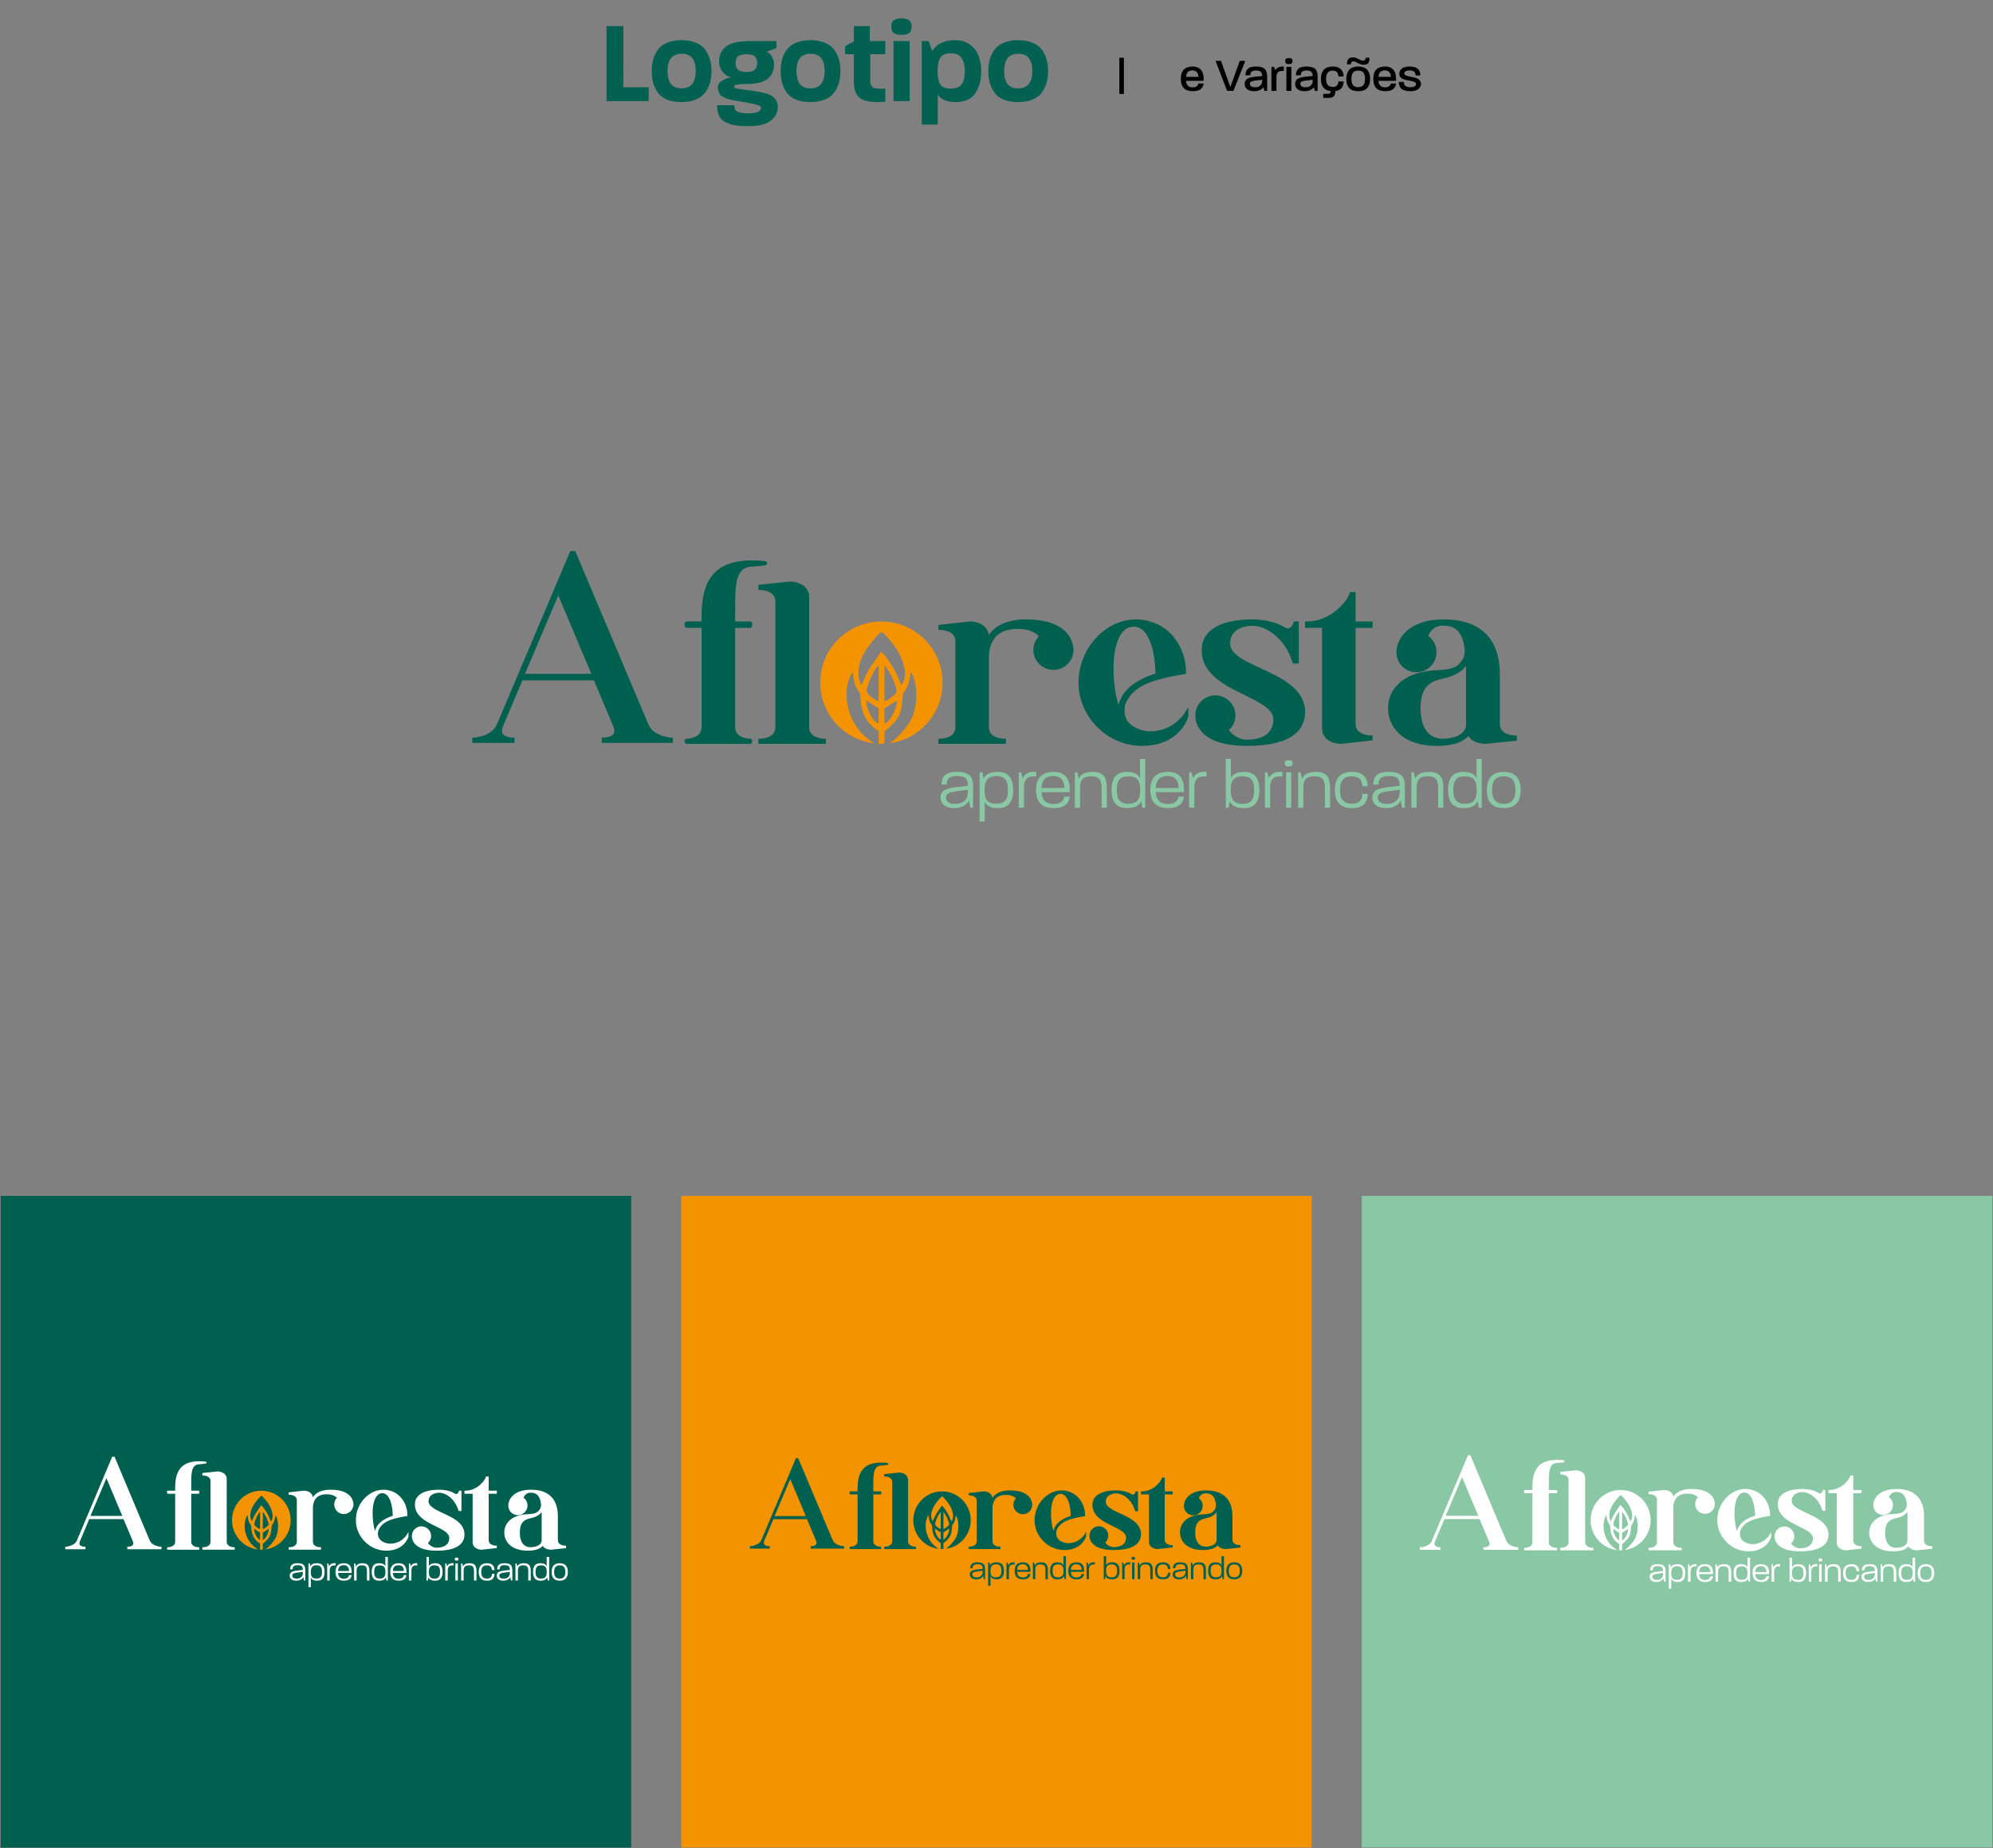 <svg xmlns="http://www.w3.org/2000/svg" width="1360" height="1261" viewBox="0 0 1360 1261" fill="none"><rect x="0" y="0" width="1360" height="1261" fill="#808080" stroke="none"/><g clip-path="url(#clip0_654_157)"><path d="M641.825 544.249C641.825 539.869 644.885 538.029 651.725 537.219L660.495 536.179C660.445 531.419 659.035 529.529 652.955 529.529C647.435 529.529 645.975 531.789 645.975 535.379H642.485C642.485 530.379 644.605 526.699 652.905 526.699C662.615 526.699 664.035 530.849 664.035 537.259V551.119H662.055L661.305 546.219C659.985 549.189 656.165 551.409 651.125 551.409C646.085 551.409 641.835 549.189 641.835 544.239M651.875 548.579C656.685 548.579 660.505 545.849 660.505 540.519V538.869L652.255 539.999C647.305 540.659 645.515 541.739 645.515 544.199C645.515 547.079 647.925 548.589 651.885 548.589" fill="#8AC8A5"></path><path d="M668.465 526.991H670.445C670.535 527.601 670.825 529.211 671.155 531.381C672.095 528.881 674.835 526.711 680.825 526.711C689.175 526.711 691.385 532.271 691.385 539.111C691.385 545.951 689.265 551.421 680.915 551.421C675.495 551.421 672.945 549.351 671.955 546.941V560.571H668.465V527.001V526.991ZM679.835 548.401C686.435 548.401 687.805 544.631 687.805 539.111C687.805 533.591 686.435 529.581 679.975 529.581C673.515 529.581 671.865 533.401 671.865 539.111C671.865 544.821 673.045 548.401 679.835 548.401Z" fill="#8AC8A5"></path><path d="M695.195 526.99H696.795L697.875 531.14C698.815 528.69 701.455 526.14 707.075 526.71V529.92C700.195 529.12 698.725 532.65 698.725 537.89V551.14H695.185V527L695.195 526.99Z" fill="#8AC8A5"></path><path d="M706.985 538.921C706.985 532.701 709.435 526.711 719.015 526.711C727.455 526.711 729.955 532.041 729.955 538.731C729.955 539.391 729.955 539.861 729.905 540.521H710.715C710.955 545.281 713.115 548.631 718.965 548.631C724.015 548.631 725.845 546.131 726.275 543.581H729.955C729.575 547.731 726.795 551.411 719.065 551.411C709.205 551.411 706.995 545.421 706.995 538.911M726.285 537.681C726.285 533.061 724.215 529.521 718.745 529.521C712.615 529.521 710.875 533.341 710.725 537.681H726.285Z" fill="#8AC8A5"></path><path d="M733.485 526.991H735.135L736.175 531.381C737.115 528.881 739.715 526.711 745.515 526.711C753.725 526.711 755.275 531.281 755.275 538.261V551.131H751.735V537.971C751.735 532.781 750.745 529.721 744.565 529.721C738.385 529.721 737.025 532.691 737.025 537.971V551.131H733.485V526.991Z" fill="#8AC8A5"></path><path d="M758.525 539.021C758.525 532.281 760.645 526.711 768.995 526.711C774.415 526.711 776.965 528.641 777.955 531.101V517.801H781.495V551.141H779.465C779.375 550.481 779.085 548.831 778.755 546.611C777.815 549.161 775.075 551.421 769.085 551.421C760.735 551.421 758.525 545.861 758.525 539.021ZM769.935 548.451C776.635 548.451 778.045 544.771 778.045 539.021C778.045 533.691 776.865 529.731 770.075 529.731C763.285 529.731 762.105 533.501 762.105 539.021C762.105 544.541 763.515 548.451 769.935 548.451Z" fill="#8AC8A5"></path><path d="M784.975 538.921C784.975 532.701 787.425 526.711 797.005 526.711C805.445 526.711 807.945 532.041 807.945 538.731C807.945 539.391 807.945 539.861 807.895 540.521H788.705C788.945 545.281 791.105 548.631 796.955 548.631C802.005 548.631 803.835 546.131 804.265 543.581H807.945C807.565 547.731 804.785 551.411 797.055 551.411C787.195 551.411 784.985 545.421 784.985 538.911M804.275 537.681C804.275 533.061 802.205 529.521 796.735 529.521C790.605 529.521 788.865 533.341 788.715 537.681H804.275Z" fill="#8AC8A5"></path><path d="M811.475 526.99H813.075L814.155 531.14C815.095 528.69 817.735 526.14 823.355 526.71V529.92C816.475 529.12 815.005 532.65 815.005 537.89V551.14H811.465V527L811.475 526.99Z" fill="#8AC8A5"></path><path d="M839.155 546.611L838.445 551.141H836.465V517.801H839.955V531.141C840.945 528.691 843.495 526.711 848.915 526.711C857.265 526.711 859.385 532.181 859.385 538.921C859.385 545.661 857.165 551.421 848.825 551.421C842.835 551.421 840.105 549.161 839.155 546.611ZM847.975 548.501C854.435 548.501 855.805 544.681 855.805 538.931C855.805 533.181 854.435 529.731 847.835 529.731C841.235 529.731 839.865 533.501 839.865 538.931C839.865 544.731 841.275 548.501 847.975 548.501Z" fill="#8AC8A5"></path><path d="M863.195 526.99H864.795L865.875 531.14C866.815 528.69 869.455 526.14 875.075 526.71V529.92C868.195 529.12 866.725 532.65 866.725 537.89V551.14H863.185V527L863.195 526.99Z" fill="#8AC8A5"></path><path d="M879.415 518.74C880.975 518.74 882.005 519.07 882.005 520.86C882.005 522.56 880.965 523.03 879.415 523.03C877.765 523.03 876.725 522.56 876.725 520.86C876.725 519.07 877.765 518.74 879.415 518.74ZM877.625 526.99H881.115V551.13H877.625V526.99Z" fill="#8AC8A5"></path><path d="M885.825 526.991H887.475L888.515 531.381C889.455 528.881 892.055 526.711 897.855 526.711C906.065 526.711 907.615 531.281 907.615 538.261V551.131H904.075V537.971C904.075 532.781 903.085 529.721 896.905 529.721C890.725 529.721 889.365 532.691 889.365 537.971V551.131H885.825V526.991Z" fill="#8AC8A5"></path><path d="M910.865 539.061C910.865 532.651 913.225 526.711 922.515 526.711C929.915 526.711 933.265 530.531 933.265 536.521H929.685C929.445 532.181 927.465 529.731 922.475 529.731C916.105 529.731 914.415 533.831 914.415 539.021C914.415 544.211 916.065 548.451 922.525 548.451C927.575 548.451 929.505 545.951 929.695 541.711H933.275C933.275 547.751 930.025 551.421 922.665 551.421C913.185 551.421 910.875 545.481 910.875 539.071" fill="#8AC8A5"></path><path d="M936.465 544.249C936.465 539.869 939.525 538.029 946.365 537.219L955.135 536.179C955.085 531.419 953.675 529.529 947.595 529.529C942.075 529.529 940.615 531.789 940.615 535.379H937.125C937.125 530.379 939.245 526.699 947.545 526.699C957.255 526.699 958.675 530.849 958.675 537.259V551.119H956.695L955.945 546.219C954.625 549.189 950.805 551.409 945.765 551.409C940.725 551.409 936.475 549.189 936.475 544.239M946.515 548.579C951.325 548.579 955.145 545.849 955.145 540.519V538.869L946.895 539.999C941.945 540.659 940.155 541.739 940.155 544.199C940.155 547.079 942.565 548.589 946.525 548.589" fill="#8AC8A5"></path><path d="M963.104 526.991H964.755L965.794 531.381C966.734 528.881 969.335 526.711 975.135 526.711C983.345 526.711 984.894 531.281 984.894 538.261V551.131H981.354V537.971C981.354 532.781 980.365 529.721 974.185 529.721C968.005 529.721 966.644 532.691 966.644 537.971V551.131H963.104V526.991Z" fill="#8AC8A5"></path><path d="M988.145 539.021C988.145 532.281 990.265 526.711 998.615 526.711C1004.03 526.711 1006.58 528.641 1007.57 531.101V517.801H1011.11V551.141H1009.08C1008.99 550.481 1008.7 548.831 1008.37 546.611C1007.43 549.161 1004.69 551.421 998.705 551.421C990.355 551.421 988.145 545.861 988.145 539.021ZM999.555 548.451C1006.25 548.451 1007.66 544.771 1007.66 539.021C1007.66 533.691 1006.48 529.731 999.695 529.731C992.905 529.731 991.725 533.501 991.725 539.021C991.725 544.541 993.135 548.451 999.555 548.451Z" fill="#8AC8A5"></path><path d="M1014.59 539.061C1014.59 532.741 1017 526.711 1026.14 526.711C1035.28 526.711 1037.7 532.751 1037.7 539.061C1037.7 545.371 1035.29 551.411 1026.09 551.411C1016.89 551.411 1014.58 545.421 1014.58 539.061M1026.09 548.491C1032.5 548.491 1034.11 544.251 1034.11 539.061C1034.11 533.871 1032.55 529.721 1026.14 529.721C1019.73 529.721 1018.17 533.961 1018.17 539.061C1018.17 544.161 1019.73 548.491 1026.09 548.491Z" fill="#8AC8A5"></path><path d="M643.205 465.81C643.205 442.76 624.515 424.08 601.475 424.08C578.435 424.08 559.745 442.76 559.745 465.81C559.745 487.14 575.745 504.71 596.395 507.22C593.395 505.24 590.005 502.33 588.545 500.84C577.315 489.36 574.315 470.46 581.795 458.34C583.045 472.54 586.935 469.84 587.115 475.35C587.455 485.97 590.955 493.57 599.635 498.89L599.575 507.49C600.205 507.52 600.835 507.54 601.475 507.54C602.155 507.54 602.835 507.52 603.505 507.49L603.565 499.08C614.345 490.31 615.085 486.94 616.045 474.81C616.405 470.3 619.805 472.37 621.455 458.8C626.375 465.16 626.415 480.8 622.185 489.99C619.655 495.49 612.625 503.54 607.165 507.15C627.515 504.37 643.195 486.93 643.195 465.81M599.485 493.89C595.565 491.87 591.535 484.86 590.945 477.88C592.905 478.87 593.535 479.62 595.255 480.75C596.535 481.59 598.115 482.36 599.635 483.4L599.485 493.89ZM592.395 467.19C593.905 462.85 596.845 456.2 599.625 454.03L599.555 478.55C597.565 477.92 594.745 475.79 593.385 474.62C590.665 472.26 591.165 470.77 592.395 467.2M603.475 493.88L603.545 483.41L611.985 478.01C612.085 484.06 607.165 492.6 603.475 493.88ZM603.475 478.52L603.625 453.78C606.505 458.24 608.825 461.37 610.775 467.41C612.255 471.99 612.465 472.2 609.555 474.7C607.885 476.13 605.805 478 603.485 478.52M615.065 467.45C613.745 465.27 613.005 461.33 609.185 455.06C607.475 452.25 603.575 446.07 601.045 444.79C598.765 449.12 594.185 453.41 590.505 461.51L587.805 467.36C583.685 460.27 586.385 451.68 589.655 445.7C591.825 441.74 598.985 432.55 601.705 431.19C605.195 433.72 611.325 441.61 613.745 446.26C616.605 451.76 619.855 461.99 615.065 467.45Z" fill="#F39300"></path><path d="M523.445 384.35C523.445 383.63 522.925 383.02 522.215 382.93C519.575 382.58 516.545 382.4 513.215 382.4C489.405 382.4 478.785 393.92 478.785 419.76V424.04H468.625C467.845 424.04 467.205 424.68 467.205 425.46V427.01C467.205 427.79 467.845 428.43 468.625 428.43H478.785V496.14C478.785 503.93 469.035 504.05 468.625 504.05C467.845 504.05 467.205 504.69 467.205 505.47V506.16C467.205 506.94 467.845 507.58 468.625 507.58H511.825C512.605 507.58 513.245 506.94 513.245 506.16V505.47C513.245 504.69 512.605 504.05 511.825 504.05C511.405 504.05 501.665 503.96 501.665 496.14V428.44H511.825C512.605 428.44 513.245 427.8 513.245 427.02V425.47C513.245 424.69 512.605 424.05 511.825 424.05H501.665V417.12C501.645 404.13 501.625 393.88 506.165 389.34C507.995 387.51 510.575 386.62 514.075 386.62C514.125 386.62 514.175 386.62 514.225 386.62L522.175 385.76C522.885 385.68 523.435 385.08 523.445 384.37" fill="#006050"></path><path d="M563.575 504.06H562.165C561.755 504.06 552.175 503.93 552.175 496.14V407.58C552.175 399.08 543.675 396.83 539.175 396.83L517.535 399.04V402.6H518.955C519.365 402.6 529.115 402.72 529.115 410.51V496.13C529.115 503.92 519.365 504.04 518.955 504.04H517.535V507.57H563.575V504.05V504.06Z" fill="#006050"></path><path d="M732.544 443.22C732.484 440.97 731.754 435.2 726.444 430.35C720.844 425.25 711.954 422.66 700.014 422.66C688.074 422.66 679.484 426.34 674.734 433.37C673.854 426.04 666.175 424.04 661.995 424.04L640.354 426.43V429.81H641.775C641.775 429.81 644.424 429.82 647.034 430.87C650.334 432.2 651.935 434.44 651.935 437.72V496.13C651.935 503.92 642.185 504.04 641.775 504.04H640.354V507.57H686.395V504.04H684.974C684.974 504.04 682.325 504.03 679.715 502.98C676.415 501.65 674.814 499.41 674.814 496.13V448.61C674.814 441.33 677.345 429.12 694.305 429.12C700.805 429.12 705.725 430.82 708.935 434.18C706.515 436.73 705.154 440.03 705.154 443.43C705.154 450.98 711.294 457.12 718.844 457.12C726.394 457.12 732.534 450.98 732.534 443.43V443.22H732.544Z" fill="#006050"></path><path d="M784.915 499.04C779.025 499.04 772.455 496.17 769.655 492.39C766.165 487.41 767.525 481.43 768.075 480.1C770.295 474.82 774.315 470.69 780.395 467.5C789.235 462.83 807.915 460.07 808.105 460.05L809.315 459.87V458.64C809.315 449.46 805.985 440.41 800.195 433.81C793.875 426.62 784.945 422.66 775.065 422.66C765.185 422.66 755.305 427.28 747.865 435.34C740.195 443.65 735.975 454.5 735.975 465.9C735.975 489.24 755.775 508.97 779.215 508.97C805.235 508.97 810.775 489.45 810.825 489.25L810.875 489.07V482.47L808.245 486.76C808.165 486.88 800.535 499.04 784.915 499.04ZM766.445 473.76C765.005 475.98 763.955 478.34 763.265 480.92C762.045 477.26 761.155 473.04 760.575 468.14C757.865 445.66 762.625 429.04 772.155 427.72C772.665 427.65 773.165 427.61 773.655 427.61C775.905 427.61 777.955 428.39 779.755 429.93C784.975 434.41 788.215 445.47 788.485 459.64C784.585 460.81 781.265 462.17 778.385 463.76C773.325 466.38 769.315 469.72 766.445 473.75" fill="#006050"></path><path d="M860.285 456C849.555 451.04 839.425 446.36 839.425 439.12C839.425 432.68 843.455 428.67 851.385 427.21C861.875 425.34 876.545 434.22 881.925 451.8L882.235 452.8H886.255V424.04H882.905L882.605 425.06C882.385 425.83 881.455 427.95 879.905 428.58C878.995 428.95 877.875 428.77 876.595 428.05C872.645 425.44 864.815 422.66 854.595 422.66C832.605 422.66 819.995 430.23 819.995 443.43C819.995 459.98 835.585 467.59 849.335 474.3C859.835 479.43 868.905 483.86 868.905 490.95C868.905 503.39 856.365 504.74 850.965 504.74C846.305 504.74 841.745 502.29 838.555 498.13C841.425 495.58 843.055 492.03 843.055 488.18C843.055 480.63 836.915 474.49 829.365 474.49C821.815 474.49 815.675 480.63 815.675 488.18C815.675 491.09 816.505 496.66 822.035 501.34C828.005 506.39 837.745 508.96 850.965 508.96C883.705 508.96 890.575 496.44 890.575 485.94C890.575 469.99 874.485 462.55 860.285 455.99" fill="#006050"></path><path d="M925.045 404H921.165L920.875 405.04C919.615 409.62 908.525 424.04 891.995 424.04H890.575V428.43H902.155V496.83C902.155 505.33 910.545 507.58 914.975 507.58H915.055L936.615 505.19V501.81H935.195C934.785 501.81 925.035 501.69 925.035 493.9V428.44H936.615V424.05H925.035V404H925.045Z" fill="#006050"></path><path d="M1033.64 501.81C1033.22 501.81 1023.48 501.72 1023.48 493.9V460.03C1023.48 448.43 1020.43 439.33 1014.41 432.98C1007.92 426.14 998.105 422.67 985.245 422.67C959.655 422.67 952.895 437.28 952.895 445C952.895 452.72 959.035 458.69 966.585 458.69C974.135 458.69 980.275 452.55 980.275 445C980.275 440.55 978.115 436.4 974.575 433.9C976.655 429.25 980.005 426.89 984.565 426.89C992.555 426.89 996.795 430.44 998.745 438.78C1000.41 445.43 998.835 448.79 998.045 449.96C995.255 454.51 991.975 456.88 981.755 457.23C956.275 458.01 947.195 471.15 947.195 483.19C947.195 495.23 956.035 508.98 980.935 508.98C986.905 508.98 996.975 508.04 1001.94 502.19C1005.29 507.53 1013.06 507.6 1013.43 507.6L1035.07 505.39V501.83H1033.65L1033.64 501.81ZM984.555 504.06C978.885 504.06 969.385 501.35 969.385 483.19C969.385 471.81 973.205 465.97 982.185 463.64C982.775 463.47 983.505 463.3 984.355 463.1C988.865 462.05 996.095 460.35 1000.4 454.25C1000.42 456.16 1000.42 458.11 1000.42 460.03V494.42C1000.42 500.1 993.895 504.06 984.555 504.06Z" fill="#006050"></path><path d="M457.885 503.32C457.765 503.32 445.925 502.54 442.465 494.31L392.895 376.87L392.525 376H389.185L339.055 494.31C335.605 502.52 323.755 503.31 323.635 503.32L322.295 503.4V506.89H351.115V503.32H349.695C348.335 503.32 344.485 502.84 343.095 500.72C342.275 499.47 342.345 497.69 343.315 495.41L356.485 464.26H405.275L418.445 495.41C419.415 497.68 419.485 499.47 418.665 500.71C417.275 502.83 413.425 503.3 412.065 503.31H410.645V506.88H459.215V503.39L457.875 503.31L457.885 503.32ZM358.235 459.78L380.965 406.3L403.525 459.78H358.235Z" fill="#006050"></path></g><g clip-path="url(#clip1_654_157)"><path d="M430.74 816H0.5V1260.67H430.74V816Z" fill="#006050"></path><g clip-path="url(#clip2_654_157)"><path d="M197.697 1075.13C197.697 1073.01 199.164 1072.13 202.444 1071.74L206.649 1071.24C206.625 1068.94 205.949 1068.03 203.033 1068.03C200.387 1068.03 199.687 1069.12 199.687 1070.85H198.014C198.014 1068.44 199.03 1066.67 203.01 1066.67C207.665 1066.67 208.346 1068.67 208.346 1071.76V1078.44H207.396L207.032 1076.08C206.399 1077.51 204.568 1078.58 202.151 1078.58C199.735 1078.58 197.697 1077.51 197.697 1075.13M202.511 1077.22C204.817 1077.22 206.649 1075.9 206.649 1073.33V1072.54L202.693 1073.08C200.32 1073.4 199.462 1073.92 199.462 1075.11C199.462 1076.5 200.617 1077.22 202.516 1077.22" fill="white"></path><path d="M210.47 1066.81H211.419C211.462 1067.1 211.601 1067.88 211.759 1068.92C212.21 1067.72 213.524 1066.67 216.396 1066.67C220.399 1066.67 221.459 1069.35 221.459 1072.65C221.459 1075.95 220.442 1078.59 216.439 1078.59C213.84 1078.59 212.618 1077.58 212.143 1076.43V1083H210.47V1066.81V1066.81ZM215.916 1077.13C219.081 1077.13 219.737 1075.31 219.737 1072.65C219.737 1069.99 219.081 1068.06 215.983 1068.06C212.886 1068.06 212.095 1069.9 212.095 1072.65C212.095 1075.4 212.661 1077.13 215.916 1077.13Z" fill="white"></path><path d="M223.29 1066.81H224.057L224.575 1068.81C225.026 1067.63 226.291 1066.4 228.986 1066.67V1068.22C225.682 1067.83 224.982 1069.54 224.982 1072.06V1078.45H223.285V1066.81L223.29 1066.81Z" fill="white"></path><path d="M228.938 1072.56C228.938 1069.56 230.112 1066.67 234.7 1066.67C238.747 1066.67 239.946 1069.24 239.946 1072.47C239.946 1072.79 239.946 1073.01 239.922 1073.33H230.721C230.836 1075.63 231.872 1077.24 234.676 1077.24C237.098 1077.24 237.975 1076.04 238.181 1074.81H239.946C239.763 1076.81 238.431 1078.58 234.724 1078.58C229.997 1078.58 228.938 1075.69 228.938 1072.55M238.186 1071.96C238.186 1069.73 237.194 1068.03 234.571 1068.03C231.632 1068.03 230.798 1069.87 230.726 1071.96H238.186Z" fill="white"></path><path d="M241.644 1066.81H242.435L242.933 1068.92C243.384 1067.72 244.63 1066.67 247.411 1066.67C251.348 1066.67 252.091 1068.88 252.091 1072.24V1078.45H250.393V1072.1C250.393 1069.6 249.919 1068.12 246.956 1068.12C243.993 1068.12 243.341 1069.56 243.341 1072.1V1078.45H241.644V1066.81Z" fill="white"></path><path d="M253.648 1072.61C253.648 1069.36 254.665 1066.67 258.668 1066.67C261.267 1066.67 262.489 1067.6 262.964 1068.79V1062.38H264.661V1078.45H263.688C263.645 1078.14 263.506 1077.34 263.348 1076.27C262.897 1077.5 261.583 1078.59 258.711 1078.59C254.708 1078.59 253.648 1075.91 253.648 1072.61ZM259.119 1077.16C262.331 1077.16 263.007 1075.38 263.007 1072.61C263.007 1070.04 262.441 1068.13 259.186 1068.13C255.931 1068.13 255.365 1069.95 255.365 1072.61C255.365 1075.27 256.041 1077.16 259.119 1077.16Z" fill="white"></path><path d="M266.33 1072.56C266.33 1069.56 267.505 1066.67 272.093 1066.67C276.14 1066.67 277.338 1069.24 277.338 1072.47C277.338 1072.79 277.338 1073.01 277.314 1073.33H268.114C268.229 1075.63 269.264 1077.24 272.069 1077.24C274.49 1077.24 275.368 1076.04 275.574 1074.81H277.338C277.156 1076.81 275.823 1078.58 272.117 1078.58C267.39 1078.58 266.33 1075.69 266.33 1072.55M275.579 1071.96C275.579 1069.73 274.586 1068.03 271.964 1068.03C269.025 1068.03 268.19 1069.87 268.118 1071.96H275.579Z" fill="white"></path><path d="M279.035 1066.81H279.802L280.32 1068.81C280.771 1067.63 282.036 1066.4 284.731 1066.67V1068.22C281.432 1067.83 280.727 1069.54 280.727 1072.06V1078.45H279.03V1066.81L279.035 1066.81Z" fill="white"></path><path d="M292.306 1076.27L291.966 1078.45H291.017V1062.38H292.69V1068.81C293.165 1067.63 294.387 1066.67 296.986 1066.67C300.989 1066.67 302.006 1069.31 302.006 1072.56C302.006 1075.81 300.941 1078.59 296.943 1078.59C294.071 1078.59 292.762 1077.5 292.306 1076.27ZM296.535 1077.18C299.632 1077.18 300.289 1075.34 300.289 1072.57C300.289 1069.79 299.632 1068.13 296.468 1068.13C293.304 1068.13 292.647 1069.95 292.647 1072.57C292.647 1075.36 293.323 1077.18 296.535 1077.18Z" fill="white"></path><path d="M303.832 1066.81H304.599L305.117 1068.81C305.568 1067.63 306.833 1066.4 309.528 1066.67V1068.22C306.224 1067.83 305.524 1069.54 305.524 1072.06V1078.45H303.827V1066.81L303.832 1066.81Z" fill="white"></path><path d="M311.609 1062.83C312.357 1062.83 312.851 1062.99 312.851 1063.85C312.851 1064.67 312.352 1064.9 311.609 1064.9C310.818 1064.9 310.319 1064.67 310.319 1063.85C310.319 1062.99 310.818 1062.83 311.609 1062.83ZM310.751 1066.81H312.424V1078.45H310.751V1066.81Z" fill="white"></path><path d="M314.682 1066.81H315.473L315.971 1068.92C316.422 1067.72 317.669 1066.67 320.449 1066.67C324.386 1066.67 325.129 1068.88 325.129 1072.24V1078.45H323.432V1072.1C323.432 1069.6 322.957 1068.12 319.994 1068.12C317.031 1068.12 316.379 1069.56 316.379 1072.1V1078.45H314.682V1066.81Z" fill="white"></path><path d="M326.688 1072.63C326.688 1069.54 327.819 1066.67 332.273 1066.67C335.821 1066.67 337.427 1068.51 337.427 1071.4H335.711C335.596 1069.31 334.646 1068.13 332.254 1068.13C329.2 1068.13 328.39 1070.11 328.39 1072.61C328.39 1075.11 329.181 1077.15 332.278 1077.15C334.694 1077.15 335.624 1075.95 335.715 1073.9H337.432C337.432 1076.82 335.874 1078.59 332.345 1078.59C327.8 1078.59 326.692 1075.72 326.692 1072.63" fill="white"></path><path d="M338.961 1075.13C338.961 1073.01 340.428 1072.13 343.707 1071.74L347.912 1071.24C347.888 1068.94 347.212 1068.03 344.297 1068.03C341.651 1068.03 340.951 1069.12 340.951 1070.85H339.277C339.277 1068.44 340.294 1066.67 344.273 1066.67C348.929 1066.67 349.609 1068.67 349.609 1071.76V1078.44H348.66L348.301 1076.08C347.668 1077.51 345.836 1078.58 343.415 1078.58C340.994 1078.58 338.961 1077.51 338.961 1075.13M343.775 1077.22C346.081 1077.22 347.912 1075.9 347.912 1073.33V1072.54L343.957 1073.08C341.584 1073.4 340.725 1073.92 340.725 1075.11C340.725 1076.5 341.881 1077.22 343.779 1077.22" fill="white"></path><path d="M351.733 1066.81H352.524L353.023 1068.92C353.474 1067.72 354.72 1066.67 357.501 1066.67C361.437 1066.67 362.181 1068.88 362.181 1072.24V1078.45H360.483V1072.1C360.483 1069.6 360.009 1068.12 357.046 1068.12C354.083 1068.12 353.431 1069.56 353.431 1072.1V1078.45H351.733V1066.81Z" fill="white"></path><path d="M363.738 1072.61C363.738 1069.36 364.755 1066.67 368.758 1066.67C371.357 1066.67 372.579 1067.6 373.054 1068.79V1062.38H374.751V1078.45H373.778C373.735 1078.14 373.596 1077.34 373.437 1076.27C372.987 1077.5 371.673 1078.59 368.801 1078.59C364.798 1078.59 363.738 1075.91 363.738 1072.61ZM369.209 1077.16C372.421 1077.16 373.097 1075.38 373.097 1072.61C373.097 1070.04 372.531 1068.13 369.276 1068.13C366.02 1068.13 365.455 1069.95 365.455 1072.61C365.455 1075.27 366.131 1077.16 369.209 1077.16Z" fill="white"></path><path d="M376.42 1072.63C376.42 1069.58 377.575 1066.67 381.957 1066.67C386.34 1066.67 387.495 1069.58 387.495 1072.63C387.495 1075.67 386.344 1078.58 381.933 1078.58C377.523 1078.58 376.415 1075.69 376.415 1072.63M381.933 1077.17C385.007 1077.17 385.779 1075.13 385.779 1072.63C385.779 1070.12 385.031 1068.12 381.957 1068.12C378.884 1068.12 378.136 1070.17 378.136 1072.63C378.136 1075.09 378.884 1077.17 381.933 1077.17Z" fill="white"></path><path d="M198.359 1037.31C198.359 1026.19 189.398 1017.18 178.347 1017.18C167.296 1017.18 158.34 1026.19 158.34 1037.31C158.34 1047.59 166.011 1056.06 175.912 1057.28C174.473 1056.32 172.848 1054.92 172.148 1054.2C166.764 1048.67 165.325 1039.55 168.912 1033.71C169.511 1040.56 171.376 1039.25 171.462 1041.92C171.625 1047.04 173.303 1050.7 177.465 1053.27L177.441 1057.41C177.743 1057.42 178.045 1057.43 178.352 1057.43C178.678 1057.43 179.004 1057.42 179.325 1057.41L179.359 1053.35C184.527 1049.12 184.877 1047.5 185.342 1041.65C185.515 1039.48 187.145 1040.47 187.936 1033.93C190.295 1037 190.314 1044.54 188.286 1048.97C187.073 1051.62 183.707 1055.5 181.085 1057.24C190.841 1055.9 198.359 1047.49 198.359 1037.31M177.403 1050.85C175.523 1049.88 173.591 1046.5 173.308 1043.13C174.248 1043.61 174.55 1043.97 175.375 1044.51C175.988 1044.92 176.746 1045.29 177.475 1045.79L177.403 1050.85ZM174.003 1037.98C174.727 1035.88 176.137 1032.68 177.47 1031.63L177.436 1043.45C176.482 1043.15 175.13 1042.12 174.478 1041.55C173.174 1040.42 173.414 1039.7 174.003 1037.98ZM179.316 1050.84L179.349 1045.79L183.396 1043.19C183.444 1046.11 181.085 1050.22 179.316 1050.84ZM179.316 1043.43L179.387 1031.5C180.768 1033.66 181.881 1035.16 182.816 1038.08C183.525 1040.29 183.626 1040.39 182.231 1041.59C181.43 1042.28 180.433 1043.18 179.32 1043.43M184.872 1038.1C184.239 1037.05 183.885 1035.15 182.053 1032.12C181.233 1030.77 179.364 1027.79 178.151 1027.17C177.057 1029.26 174.862 1031.33 173.097 1035.23L171.803 1038.05C169.827 1034.63 171.122 1030.49 172.69 1027.61C173.73 1025.7 177.163 1021.27 178.467 1020.61C180.14 1021.83 183.079 1025.64 184.239 1027.88C185.611 1030.53 187.169 1035.46 184.872 1038.1Z" fill="#F39300"></path><path d="M140.941 998.026C140.941 997.679 140.691 997.385 140.351 997.342C139.085 997.173 137.632 997.086 136.036 997.086C124.62 997.086 119.529 1002.64 119.529 1015.1V1017.16H114.657C114.283 1017.16 113.977 1017.47 113.977 1017.85V1018.6C113.977 1018.98 114.283 1019.29 114.657 1019.29H119.529V1051.94C119.529 1055.69 114.854 1055.75 114.657 1055.75C114.283 1055.75 113.977 1056.06 113.977 1056.44V1056.77C113.977 1057.14 114.283 1057.45 114.657 1057.45H135.369C135.743 1057.45 136.05 1057.14 136.05 1056.77V1056.44C136.05 1056.06 135.743 1055.75 135.369 1055.75C135.168 1055.75 130.498 1055.71 130.498 1051.94V1019.29H135.369C135.743 1019.29 136.05 1018.98 136.05 1018.6V1017.85C136.05 1017.47 135.743 1017.16 135.369 1017.16H130.498V1013.82C130.489 1007.56 130.479 1002.62 132.656 1000.43C133.533 999.545 134.77 999.116 136.448 999.116C136.472 999.116 136.496 999.116 136.52 999.116L140.332 998.701C140.672 998.663 140.936 998.378 140.941 998.031" fill="white"></path><path d="M160.18 1055.75H159.504C159.308 1055.75 154.714 1055.69 154.714 1051.93V1009.23C154.714 1005.13 150.639 1004.04 148.482 1004.04L138.106 1005.11V1006.83H138.787C138.984 1006.83 143.658 1006.89 143.658 1010.64V1051.93C143.658 1055.68 138.984 1055.74 138.787 1055.74H138.106V1057.44H160.18V1055.74V1055.75Z" fill="white"></path><path d="M241.192 1026.41C241.164 1025.33 240.814 1022.55 238.268 1020.21C235.583 1017.74 231.321 1016.5 225.601 1016.5C219.881 1016.5 215.758 1018.27 213.48 1021.66C213.058 1018.13 209.376 1017.17 207.372 1017.17L196.997 1018.32V1019.95H197.678C197.678 1019.95 198.948 1019.95 200.2 1020.46C201.782 1021.1 202.549 1022.18 202.549 1023.76V1051.93C202.549 1055.68 197.874 1055.74 197.678 1055.74H196.997V1057.44H219.071V1055.74H218.39C218.39 1055.74 217.119 1055.74 215.868 1055.23C214.286 1054.59 213.519 1053.51 213.519 1051.93V1029.01C213.519 1025.5 214.732 1019.62 222.863 1019.62C225.98 1019.62 228.338 1020.43 229.877 1022.05C228.717 1023.28 228.065 1024.88 228.065 1026.52C228.065 1030.16 231.009 1033.12 234.629 1033.12C238.249 1033.12 241.192 1030.16 241.192 1026.52V1026.41Z" fill="white"></path><path d="M266.301 1053.33C263.477 1053.33 260.327 1051.95 258.985 1050.12C257.311 1047.72 257.963 1044.84 258.227 1044.2C259.291 1041.65 261.219 1039.66 264.134 1038.12C268.367 1035.87 277.328 1034.54 277.419 1034.53L277.999 1034.44V1033.85C277.999 1029.42 276.408 1025.06 273.627 1021.88C270.597 1018.41 266.315 1016.5 261.578 1016.5C256.842 1016.5 252.105 1018.73 248.538 1022.61C244.86 1026.62 242.837 1031.85 242.837 1037.35C242.837 1048.6 252.33 1058.12 263.568 1058.12C276.043 1058.12 278.699 1048.71 278.723 1048.61L278.747 1048.52V1045.34L277.486 1047.41C277.448 1047.47 273.79 1053.33 266.301 1053.33ZM257.446 1041.14C256.755 1042.21 256.252 1043.35 255.921 1044.59C255.336 1042.83 254.909 1040.79 254.631 1038.43C253.332 1027.59 255.614 1019.58 260.183 1018.94C260.428 1018.91 260.667 1018.89 260.902 1018.89C261.981 1018.89 262.964 1019.26 263.827 1020.01C266.33 1022.17 267.883 1027.5 268.013 1034.33C266.143 1034.9 264.551 1035.55 263.17 1036.32C260.744 1037.58 258.822 1039.19 257.446 1041.14" fill="white"></path><path d="M302.437 1032.58C297.292 1030.18 292.436 1027.93 292.436 1024.44C292.436 1021.33 294.368 1019.4 298.17 1018.69C303.199 1017.79 310.233 1022.07 312.812 1030.55L312.961 1031.03H314.888V1017.16H313.282L313.138 1017.66C313.033 1018.03 312.587 1019.05 311.844 1019.36C311.407 1019.54 310.87 1019.45 310.257 1019.1C308.363 1017.84 304.609 1016.5 299.709 1016.5C289.166 1016.5 283.12 1020.15 283.12 1026.52C283.12 1034.5 290.59 1038.17 297.187 1041.4C302.221 1043.88 306.57 1046.01 306.57 1049.43C306.57 1055.43 300.557 1056.08 297.968 1056.08C295.734 1056.08 293.548 1054.9 292.019 1052.9C293.395 1051.67 294.176 1049.95 294.176 1048.1C294.176 1044.46 291.232 1041.5 287.612 1041.5C283.993 1041.5 281.049 1044.46 281.049 1048.1C281.049 1049.5 281.447 1052.19 284.098 1054.44C286.96 1056.88 291.63 1058.12 297.968 1058.12C313.665 1058.12 316.959 1052.08 316.959 1047.02C316.959 1039.33 309.245 1035.74 302.437 1032.58Z" fill="white"></path><path d="M333.485 1007.5H331.625L331.486 1008C330.882 1010.21 325.565 1017.17 317.64 1017.17H316.959V1019.28H322.511V1052.26C322.511 1056.36 326.533 1057.45 328.657 1057.45H328.696L339.033 1056.3V1054.67H338.352C338.155 1054.67 333.481 1054.61 333.481 1050.85V1019.29H339.033V1017.17H333.481V1007.5H333.485Z" fill="white"></path><path d="M385.549 1054.67C385.347 1054.67 380.678 1054.62 380.678 1050.85V1034.52C380.678 1028.93 379.215 1024.54 376.329 1021.48C373.217 1018.18 368.514 1016.5 362.348 1016.5C350.079 1016.5 346.838 1023.55 346.838 1027.27C346.838 1030.99 349.782 1033.87 353.402 1033.87C357.022 1033.87 359.966 1030.91 359.966 1027.27C359.966 1025.13 358.93 1023.13 357.233 1021.92C358.23 1019.68 359.836 1018.54 362.022 1018.54C365.853 1018.54 367.881 1020.25 368.821 1024.27C369.617 1027.48 368.864 1029.1 368.485 1029.66C367.148 1031.86 365.575 1033 360.675 1033.17C348.459 1033.54 344.105 1039.88 344.105 1045.69C344.105 1051.49 348.344 1058.12 360.282 1058.12C363.144 1058.12 367.972 1057.67 370.35 1054.85C371.956 1057.42 375.682 1057.46 375.859 1057.46L386.234 1056.39V1054.68H385.554L385.549 1054.67ZM362.018 1055.75C359.299 1055.75 354.744 1054.44 354.744 1045.69C354.744 1040.2 356.576 1037.38 360.881 1036.26C361.164 1036.18 361.514 1036.1 361.922 1036C364.084 1035.49 367.55 1034.67 369.612 1031.73C369.622 1032.65 369.622 1033.59 369.622 1034.52V1051.1C369.622 1053.84 366.496 1055.75 362.018 1055.75Z" fill="white"></path><path d="M109.508 1055.4C109.45 1055.4 103.774 1055.02 102.115 1051.05L78.349 994.42L78.171 994H76.565L52.535 1051.05C50.881 1055.01 45.2 1055.39 45.142 1055.39L44.5 1055.43V1057.12H58.318V1055.4H57.637C56.985 1055.4 55.139 1055.17 54.472 1054.15C54.079 1053.54 54.113 1052.68 54.578 1051.58L60.892 1036.56H84.284L90.599 1051.58C91.064 1052.68 91.097 1053.54 90.704 1054.14C90.038 1055.16 88.192 1055.39 87.54 1055.39H86.859V1057.12H110.146V1055.43L109.503 1055.39L109.508 1055.4ZM61.731 1034.4L72.629 1008.62L83.445 1034.4H61.731Z" fill="white"></path></g><path d="M895.12 816H464.88V1260.67H895.12V816Z" fill="#F39300"></path><g clip-path="url(#clip3_654_157)"><path d="M661.775 1074.31C661.775 1072.24 663.213 1071.38 666.425 1070.99L670.544 1070.5C670.52 1068.26 669.858 1067.37 667.003 1067.37C664.41 1067.37 663.724 1068.43 663.724 1070.13H662.085C662.085 1067.77 663.081 1066.04 666.979 1066.04C671.54 1066.04 672.207 1067.99 672.207 1071.01V1077.55H671.277L670.924 1075.24C670.304 1076.64 668.51 1077.68 666.143 1077.68C663.776 1077.68 661.78 1076.64 661.78 1074.3M666.495 1076.35C668.755 1076.35 670.549 1075.06 670.549 1072.55V1071.77L666.674 1072.3C664.349 1072.62 663.508 1073.12 663.508 1074.28C663.508 1075.64 664.64 1076.35 666.5 1076.35" fill="#006050"></path><path d="M674.287 1066.17H675.217C675.259 1066.46 675.395 1067.22 675.55 1068.24C675.992 1067.06 677.279 1066.04 680.092 1066.04C684.014 1066.04 685.052 1068.66 685.052 1071.88C685.052 1075.11 684.056 1077.69 680.134 1077.69C677.589 1077.69 676.391 1076.71 675.926 1075.57V1082H674.287V1066.18V1066.17ZM679.627 1076.26C682.727 1076.26 683.37 1074.49 683.37 1071.88C683.37 1069.28 682.727 1067.39 679.693 1067.39C676.659 1067.39 675.884 1069.19 675.884 1071.88C675.884 1074.58 676.438 1076.26 679.627 1076.26Z" fill="#006050"></path><path d="M686.842 1066.17H687.593L688.1 1068.13C688.542 1066.97 689.782 1065.77 692.421 1066.04V1067.55C689.19 1067.18 688.5 1068.84 688.5 1071.31V1077.56H686.837V1066.18L686.842 1066.17Z" fill="#006050"></path><path d="M692.379 1071.79C692.379 1068.86 693.53 1066.04 698.029 1066.04C701.993 1066.04 703.167 1068.55 703.167 1071.7C703.167 1072.02 703.167 1072.24 703.144 1072.55H694.131C694.243 1074.79 695.258 1076.37 698.005 1076.37C700.377 1076.37 701.237 1075.19 701.439 1073.99H703.167C702.989 1075.95 701.683 1077.68 698.052 1077.68C693.422 1077.68 692.384 1074.86 692.384 1071.79M701.443 1071.21C701.443 1069.03 700.471 1067.36 697.902 1067.36C695.023 1067.36 694.206 1069.16 694.135 1071.21H701.443Z" fill="#006050"></path><path d="M704.825 1066.17H705.6L706.089 1068.24C706.53 1067.06 707.751 1066.04 710.475 1066.04C714.331 1066.04 715.059 1068.19 715.059 1071.48V1077.55H713.397V1071.35C713.397 1068.9 712.932 1067.46 710.029 1067.46C707.127 1067.46 706.488 1068.86 706.488 1071.35V1077.55H704.825V1066.17Z" fill="#006050"></path><path d="M716.585 1071.84C716.585 1068.67 717.581 1066.04 721.502 1066.04C724.048 1066.04 725.246 1066.95 725.71 1068.11V1061.84H727.373V1077.56H726.42C726.377 1077.24 726.241 1076.47 726.086 1075.42C725.645 1076.62 724.358 1077.69 721.545 1077.69C717.623 1077.69 716.585 1075.07 716.585 1071.84ZM721.944 1076.29C725.091 1076.29 725.753 1074.55 725.753 1071.84C725.753 1069.33 725.199 1067.46 722.01 1067.46C718.821 1067.46 718.266 1069.24 718.266 1071.84C718.266 1074.44 718.929 1076.29 721.944 1076.29Z" fill="#006050"></path><path d="M729.008 1071.79C729.008 1068.86 730.158 1066.04 734.658 1066.04C738.622 1066.04 739.796 1068.55 739.796 1071.7C739.796 1072.02 739.796 1072.24 739.772 1072.55H730.76C730.872 1074.79 731.887 1076.37 734.634 1076.37C737.006 1076.37 737.866 1075.19 738.068 1073.99H739.796C739.617 1075.95 738.312 1077.68 734.681 1077.68C730.05 1077.68 729.013 1074.86 729.013 1071.79M738.072 1071.21C738.072 1069.03 737.1 1067.36 734.531 1067.36C731.652 1067.36 730.835 1069.16 730.764 1071.21H738.072Z" fill="#006050"></path><path d="M741.454 1066.17H742.205L742.713 1068.13C743.154 1066.97 744.394 1065.77 747.033 1066.04V1067.55C743.802 1067.18 743.112 1068.84 743.112 1071.31V1077.56H741.449V1066.18L741.454 1066.17Z" fill="#006050"></path><path d="M754.454 1075.42L754.12 1077.56H753.19V1061.84H754.83V1068.13C755.295 1066.97 756.492 1066.04 759.038 1066.04C762.959 1066.04 763.955 1068.62 763.955 1071.8C763.955 1074.97 762.912 1077.69 758.995 1077.69C756.182 1077.69 754.9 1076.62 754.454 1075.42ZM758.596 1076.31C761.63 1076.31 762.274 1074.51 762.274 1071.8C762.274 1069.09 761.63 1067.46 758.53 1067.46C755.431 1067.46 754.787 1069.24 754.787 1071.8C754.787 1074.53 755.45 1076.31 758.596 1076.31Z" fill="#006050"></path><path d="M765.745 1066.17H766.496L767.004 1068.13C767.445 1066.97 768.685 1065.77 771.325 1066.04V1067.55C768.093 1067.18 767.403 1068.84 767.403 1071.31V1077.56H765.74V1066.18L765.745 1066.17Z" fill="#006050"></path><path d="M773.362 1062.28C774.095 1062.28 774.578 1062.44 774.578 1063.28C774.578 1064.08 774.09 1064.31 773.362 1064.31C772.587 1064.31 772.099 1064.08 772.099 1063.28C772.099 1062.44 772.587 1062.28 773.362 1062.28ZM772.521 1066.17H774.16V1077.55H772.521V1066.17Z" fill="#006050"></path><path d="M776.373 1066.17H777.148L777.636 1068.24C778.078 1067.06 779.299 1066.04 782.023 1066.04C785.879 1066.04 786.607 1068.19 786.607 1071.48V1077.55H784.944V1071.35C784.944 1068.9 784.479 1067.46 781.577 1067.46C778.674 1067.46 778.036 1068.86 778.036 1071.35V1077.55H776.373V1066.17Z" fill="#006050"></path><path d="M788.134 1071.86C788.134 1068.84 789.242 1066.04 793.605 1066.04C797.081 1066.04 798.654 1067.84 798.654 1070.66H796.973C796.86 1068.62 795.93 1067.46 793.587 1067.46C790.595 1067.46 789.801 1069.4 789.801 1071.84C789.801 1074.29 790.576 1076.29 793.61 1076.29C795.982 1076.29 796.888 1075.11 796.978 1073.11H798.659C798.659 1075.96 797.132 1077.69 793.676 1077.69C789.223 1077.69 788.138 1074.89 788.138 1071.87" fill="#006050"></path><path d="M800.156 1074.31C800.156 1072.24 801.593 1071.38 804.806 1070.99L808.925 1070.5C808.901 1068.26 808.239 1067.37 805.384 1067.37C802.791 1067.37 802.105 1068.43 802.105 1070.13H800.466C800.466 1067.77 801.462 1066.04 805.36 1066.04C809.921 1066.04 810.587 1067.99 810.587 1071.01V1077.55H809.658L809.305 1075.24C808.685 1076.64 806.891 1077.68 804.524 1077.68C802.157 1077.68 800.161 1076.64 800.161 1074.3M804.876 1076.35C807.135 1076.35 808.93 1075.06 808.93 1072.55V1071.77L805.055 1072.3C802.73 1072.62 801.889 1073.12 801.889 1074.28C801.889 1075.64 803.021 1076.35 804.881 1076.35" fill="#006050"></path><path d="M812.668 1066.17H813.443L813.931 1068.24C814.373 1067.06 815.594 1066.04 818.318 1066.04C822.174 1066.04 822.902 1068.19 822.902 1071.48V1077.55H821.239V1071.35C821.239 1068.9 820.774 1067.46 817.872 1067.46C814.969 1067.46 814.331 1068.86 814.331 1071.35V1077.55H812.668V1066.17Z" fill="#006050"></path><path d="M824.429 1071.84C824.429 1068.67 825.424 1066.04 829.346 1066.04C831.892 1066.04 833.089 1066.95 833.554 1068.11V1061.84H835.217V1077.56H834.263C834.221 1077.24 834.085 1076.47 833.93 1075.42C833.488 1076.62 832.202 1077.69 829.388 1077.69C825.467 1077.69 824.429 1075.07 824.429 1071.84ZM829.788 1076.29C832.934 1076.29 833.596 1074.55 833.596 1071.84C833.596 1069.33 833.042 1067.46 829.853 1067.46C826.664 1067.46 826.11 1069.24 826.11 1071.84C826.11 1074.44 826.772 1076.29 829.788 1076.29Z" fill="#006050"></path><path d="M836.851 1071.86C836.851 1068.88 837.983 1066.04 842.276 1066.04C846.569 1066.04 847.701 1068.89 847.701 1071.86C847.701 1074.83 846.573 1077.68 842.252 1077.68C837.932 1077.68 836.847 1074.86 836.847 1071.86M842.252 1076.31C845.263 1076.31 846.019 1074.31 846.019 1071.86C846.019 1069.41 845.286 1067.46 842.276 1067.46C839.265 1067.46 838.533 1069.46 838.533 1071.86C838.533 1074.26 839.265 1076.31 842.252 1076.31Z" fill="#006050"></path><path d="M662.423 1037.33C662.423 1026.47 653.646 1017.66 642.825 1017.66C632.004 1017.66 623.226 1026.47 623.226 1037.33C623.226 1047.39 630.74 1055.67 640.439 1056.85C639.03 1055.92 637.438 1054.55 636.752 1053.85C631.478 1048.43 630.069 1039.53 633.582 1033.81C634.169 1040.51 635.996 1039.23 636.08 1041.83C636.24 1046.84 637.884 1050.42 641.96 1052.93L641.932 1056.98C642.228 1056.99 642.524 1057 642.825 1057C643.144 1057 643.463 1056.99 643.778 1056.98L643.806 1053.02C648.869 1048.88 649.217 1047.29 649.667 1041.58C649.837 1039.45 651.433 1040.43 652.208 1034.03C654.519 1037.03 654.538 1044.4 652.551 1048.73C651.363 1051.32 648.061 1055.12 645.497 1056.82C655.054 1055.51 662.419 1047.29 662.419 1037.33M641.89 1050.57C640.049 1049.62 638.156 1046.31 637.879 1043.02C638.8 1043.49 639.095 1043.84 639.903 1044.38C640.504 1044.77 641.246 1045.14 641.96 1045.63L641.89 1050.57ZM638.56 1037.98C639.269 1035.94 640.65 1032.8 641.956 1031.78L641.923 1043.34C640.988 1043.04 639.664 1042.04 639.025 1041.49C637.747 1040.37 637.982 1039.67 638.56 1037.99M643.764 1050.57L643.797 1045.63L647.761 1043.08C647.808 1045.94 645.497 1049.96 643.764 1050.57ZM643.764 1043.33L643.834 1031.66C645.187 1033.77 646.277 1035.24 647.192 1038.09C647.887 1040.25 647.986 1040.35 646.619 1041.52C645.835 1042.2 644.858 1043.08 643.769 1043.33M649.207 1038.11C648.587 1037.08 648.24 1035.22 646.446 1032.27C645.643 1030.94 643.811 1028.03 642.623 1027.43C641.552 1029.47 639.401 1031.49 637.672 1035.31L636.404 1038.06C634.469 1034.72 635.737 1030.67 637.273 1027.85C638.292 1025.99 641.655 1021.66 642.933 1021.02C644.572 1022.21 647.451 1025.93 648.587 1028.12C649.931 1030.71 651.457 1035.53 649.207 1038.11Z" fill="#006050"></path><path d="M606.177 998.937C606.177 998.597 605.933 998.31 605.6 998.267C604.36 998.102 602.937 998.018 601.373 998.018C590.19 998.018 585.202 1003.45 585.202 1015.63V1017.65H580.431C580.064 1017.65 579.764 1017.95 579.764 1018.31V1019.05C579.764 1019.41 580.064 1019.71 580.431 1019.71H585.202V1051.63C585.202 1055.3 580.623 1055.36 580.431 1055.36C580.064 1055.36 579.764 1055.66 579.764 1056.03V1056.35C579.764 1056.72 580.064 1057.02 580.431 1057.02H600.72C601.086 1057.02 601.387 1056.72 601.387 1056.35V1056.03C601.387 1055.66 601.086 1055.36 600.72 1055.36C600.523 1055.36 595.948 1055.32 595.948 1051.63V1019.72H600.72C601.086 1019.72 601.387 1019.42 601.387 1019.05V1018.32C601.387 1017.95 601.086 1017.65 600.72 1017.65H595.948V1014.38C595.939 1008.26 595.929 1003.43 598.062 1001.29C598.921 1000.43 600.133 1000.01 601.777 1000.01C601.8 1000.01 601.824 1000.01 601.847 1000.01L605.581 999.601C605.914 999.564 606.173 999.281 606.177 998.946" fill="#006050"></path><path d="M625.025 1055.36H624.362C624.17 1055.36 619.67 1055.3 619.67 1051.63V1009.89C619.67 1005.88 615.678 1004.82 613.565 1004.82L603.401 1005.86V1007.54H604.068C604.261 1007.54 608.84 1007.59 608.84 1011.27V1051.62C608.84 1055.3 604.261 1055.35 604.068 1055.35H603.401V1057.02H625.025V1055.36V1055.36Z" fill="#006050"></path><path d="M704.383 1026.69C704.355 1025.62 704.012 1022.91 701.518 1020.62C698.888 1018.21 694.713 1016.99 689.105 1016.99C683.497 1016.99 679.463 1018.73 677.232 1022.04C676.819 1018.59 673.212 1017.64 671.248 1017.64L661.085 1018.77V1020.36H661.752C661.752 1020.36 662.996 1020.37 664.222 1020.86C665.772 1021.49 666.524 1022.55 666.524 1024.09V1051.63C666.524 1055.3 661.944 1055.35 661.752 1055.35H661.085V1057.02H682.708V1055.35H682.041C682.041 1055.35 680.797 1055.35 679.571 1054.85C678.021 1054.23 677.269 1053.17 677.269 1051.63V1029.23C677.269 1025.79 678.458 1020.04 686.423 1020.04C689.476 1020.04 691.787 1020.84 693.294 1022.42C692.158 1023.63 691.519 1025.18 691.519 1026.78C691.519 1030.34 694.403 1033.24 697.949 1033.24C701.495 1033.24 704.378 1030.34 704.378 1026.78V1026.69H704.383Z" fill="#006050"></path><path d="M728.979 1053C726.213 1053 723.127 1051.64 721.812 1049.86C720.173 1047.52 720.812 1044.7 721.07 1044.07C722.113 1041.58 724.001 1039.63 726.856 1038.13C731.008 1035.93 739.782 1034.63 739.871 1034.62L740.439 1034.53V1033.95C740.439 1029.63 738.875 1025.36 736.156 1022.25C733.188 1018.86 728.993 1016.99 724.353 1016.99C719.713 1016.99 715.073 1019.17 711.578 1022.97C707.976 1026.89 705.994 1032 705.994 1037.38C705.994 1048.38 715.293 1057.68 726.302 1057.68C738.523 1057.68 741.125 1048.48 741.148 1048.38L741.172 1048.3V1045.19L739.937 1047.21C739.899 1047.27 736.315 1053 728.979 1053ZM720.305 1041.08C719.628 1042.13 719.135 1043.24 718.811 1044.46C718.238 1042.73 717.82 1040.74 717.548 1038.43C716.275 1027.84 718.511 1020 722.986 1019.38C723.226 1019.35 723.461 1019.33 723.691 1019.33C724.748 1019.33 725.711 1019.7 726.556 1020.42C729.008 1022.53 730.529 1027.75 730.656 1034.43C728.824 1034.98 727.265 1035.62 725.912 1036.37C723.536 1037.6 721.653 1039.18 720.305 1041.08" fill="#006050"></path><path d="M764.378 1032.71C759.339 1030.37 754.581 1028.17 754.581 1024.75C754.581 1021.72 756.474 1019.83 760.198 1019.14C765.125 1018.26 772.015 1022.44 774.542 1030.73L774.687 1031.2H776.575V1017.64H775.002L774.861 1018.13C774.758 1018.49 774.321 1019.49 773.593 1019.78C773.166 1019.96 772.64 1019.87 772.038 1019.53C770.183 1018.3 766.506 1016.99 761.706 1016.99C751.378 1016.99 745.456 1020.56 745.456 1026.78C745.456 1034.59 752.778 1038.17 759.236 1041.34C764.167 1043.75 768.427 1045.84 768.427 1049.18C768.427 1055.05 762.537 1055.68 760.001 1055.68C757.812 1055.68 755.671 1054.53 754.173 1052.57C755.521 1051.37 756.286 1049.69 756.286 1047.88C756.286 1044.32 753.402 1041.43 749.856 1041.43C746.31 1041.43 743.427 1044.32 743.427 1047.88C743.427 1049.25 743.817 1051.88 746.414 1054.08C749.218 1056.46 753.792 1057.67 760.001 1057.67C775.378 1057.67 778.604 1051.77 778.604 1046.82C778.604 1039.3 771.048 1035.8 764.378 1032.7" fill="#006050"></path><path d="M794.793 1008.2H792.97L792.834 1008.69C792.242 1010.85 787.034 1017.65 779.27 1017.65H778.604V1019.71H784.042V1051.96C784.042 1055.96 787.983 1057.02 790.063 1057.02H790.101L800.227 1055.9V1054.3H799.56C799.367 1054.3 794.788 1054.25 794.788 1050.58V1019.72H800.227V1017.65H794.788V1008.2H794.793Z" fill="#006050"></path><path d="M845.794 1054.3C845.597 1054.3 841.022 1054.26 841.022 1050.57V1034.61C841.022 1029.14 839.59 1024.85 836.762 1021.86C833.714 1018.63 829.107 1017 823.067 1017C811.048 1017 807.873 1023.88 807.873 1027.52C807.873 1031.16 810.757 1033.98 814.303 1033.98C817.849 1033.98 820.733 1031.08 820.733 1027.52C820.733 1025.43 819.718 1023.47 818.056 1022.29C819.032 1020.1 820.606 1018.99 822.748 1018.99C826.5 1018.99 828.491 1020.66 829.407 1024.59C830.187 1027.73 829.45 1029.31 829.079 1029.86C827.768 1032.01 826.228 1033.12 821.428 1033.29C809.461 1033.66 805.196 1039.85 805.196 1045.53C805.196 1051.2 809.348 1057.68 821.043 1057.68C823.847 1057.68 828.576 1057.24 830.906 1054.48C832.479 1057 836.128 1057.03 836.302 1057.03L846.465 1055.99V1054.31H845.798L845.794 1054.3ZM822.743 1055.36C820.08 1055.36 815.618 1054.09 815.618 1045.53C815.618 1040.16 817.412 1037.41 821.63 1036.31C821.907 1036.23 822.25 1036.15 822.649 1036.06C824.767 1035.56 828.163 1034.76 830.182 1031.88C830.192 1032.78 830.192 1033.7 830.192 1034.61V1050.82C830.192 1053.5 827.129 1055.36 822.743 1055.36Z" fill="#006050"></path><path d="M575.386 1055.01C575.33 1055.01 569.769 1054.65 568.144 1050.77L544.863 995.41L544.689 995H543.121L519.577 1050.77C517.956 1054.64 512.391 1055.01 512.334 1055.01L511.705 1055.05V1056.7H525.241V1055.01H524.574C523.935 1055.01 522.127 1054.79 521.474 1053.79C521.089 1053.2 521.122 1052.36 521.577 1051.29L527.763 1036.6H550.678L556.863 1051.29C557.319 1052.36 557.351 1053.2 556.966 1053.78C556.313 1054.78 554.505 1055 553.867 1055.01H553.2V1056.69H576.011V1055.05L575.382 1055.01L575.386 1055.01ZM528.585 1034.49L539.26 1009.28L549.856 1034.49H528.585Z" fill="#006050"></path></g><path d="M1359.5 816H929.26V1260.67H1359.5V816Z" fill="#8AC8A5"></path><g clip-path="url(#clip4_654_157)"><path d="M1125.68 1075.95C1125.68 1073.79 1127.18 1072.89 1130.54 1072.49L1134.84 1071.97C1134.82 1069.63 1134.12 1068.7 1131.14 1068.7C1128.43 1068.7 1127.72 1069.81 1127.72 1071.58H1126C1126 1069.12 1127.04 1067.3 1131.12 1067.3C1135.88 1067.3 1136.58 1069.35 1136.58 1072.51V1079.34H1135.61L1135.23 1076.92C1134.59 1078.39 1132.71 1079.48 1130.24 1079.48C1127.77 1079.48 1125.68 1078.39 1125.68 1075.95M1130.61 1078.09C1132.97 1078.09 1134.84 1076.74 1134.84 1074.11V1073.3L1130.79 1073.86C1128.36 1074.18 1127.49 1074.72 1127.49 1075.93C1127.49 1077.35 1128.67 1078.09 1130.61 1078.09" fill="white"></path><path d="M1138.75 1067.44H1139.72C1139.77 1067.75 1139.91 1068.54 1140.07 1069.61C1140.53 1068.38 1141.88 1067.31 1144.82 1067.31C1148.91 1067.31 1150 1070.05 1150 1073.42C1150 1076.79 1148.96 1079.49 1144.86 1079.49C1142.2 1079.49 1140.95 1078.46 1140.46 1077.28V1084H1138.75V1067.45V1067.44ZM1144.32 1078C1147.56 1078 1148.23 1076.14 1148.23 1073.42C1148.23 1070.7 1147.56 1068.73 1144.39 1068.73C1141.22 1068.73 1140.41 1070.61 1140.41 1073.42C1140.41 1076.23 1140.99 1078 1144.32 1078Z" fill="white"></path><path d="M1151.87 1067.44H1152.66L1153.19 1069.49C1153.65 1068.28 1154.94 1067.02 1157.7 1067.31V1068.89C1154.32 1068.49 1153.6 1070.24 1153.6 1072.82V1079.35H1151.87V1067.45L1151.87 1067.44Z" fill="white"></path><path d="M1157.65 1073.33C1157.65 1070.26 1158.85 1067.31 1163.55 1067.31C1167.69 1067.31 1168.91 1069.93 1168.91 1073.23C1168.91 1073.56 1168.91 1073.79 1168.89 1074.12H1159.47C1159.59 1076.46 1160.65 1078.11 1163.52 1078.11C1166 1078.11 1166.9 1076.88 1167.11 1075.62H1168.91C1168.73 1077.67 1167.36 1079.48 1163.57 1079.48C1158.73 1079.48 1157.65 1076.53 1157.65 1073.32M1167.11 1072.72C1167.11 1070.44 1166.1 1068.69 1163.41 1068.69C1160.41 1068.69 1159.55 1070.58 1159.48 1072.72H1167.11Z" fill="white"></path><path d="M1170.65 1067.44H1171.46L1171.97 1069.61C1172.43 1068.38 1173.71 1067.31 1176.55 1067.31C1180.58 1067.31 1181.34 1069.56 1181.34 1073V1079.35H1179.61V1072.86C1179.61 1070.3 1179.12 1068.79 1176.09 1068.79C1173.06 1068.79 1172.39 1070.26 1172.39 1072.86V1079.35H1170.65V1067.44Z" fill="white"></path><path d="M1182.94 1073.37C1182.94 1070.05 1183.98 1067.31 1188.07 1067.31C1190.73 1067.31 1191.98 1068.26 1192.47 1069.47V1062.91H1194.21V1079.35H1193.21C1193.17 1079.02 1193.02 1078.21 1192.86 1077.12C1192.4 1078.37 1191.06 1079.49 1188.12 1079.49C1184.02 1079.49 1182.94 1076.75 1182.94 1073.37ZM1188.53 1078.02C1191.82 1078.02 1192.51 1076.21 1192.51 1073.37C1192.51 1070.75 1191.93 1068.79 1188.6 1068.79C1185.27 1068.79 1184.69 1070.65 1184.69 1073.37C1184.69 1076.1 1185.38 1078.02 1188.53 1078.02Z" fill="white"></path><path d="M1195.91 1073.33C1195.91 1070.26 1197.12 1067.31 1201.81 1067.31C1205.95 1067.31 1207.18 1069.93 1207.18 1073.23C1207.18 1073.56 1207.18 1073.79 1207.15 1074.12H1197.74C1197.86 1076.46 1198.92 1078.11 1201.79 1078.11C1204.26 1078.11 1205.16 1076.88 1205.37 1075.62H1207.18C1206.99 1077.67 1205.63 1079.48 1201.84 1079.48C1197 1079.48 1195.91 1076.53 1195.91 1073.32M1205.38 1072.72C1205.38 1070.44 1204.36 1068.69 1201.68 1068.69C1198.67 1068.69 1197.82 1070.58 1197.74 1072.72H1205.38Z" fill="white"></path><path d="M1208.92 1067.44H1209.7L1210.23 1069.49C1210.69 1068.28 1211.99 1067.02 1214.74 1067.31V1068.89C1211.37 1068.49 1210.65 1070.24 1210.65 1072.82V1079.35H1208.91V1067.45L1208.92 1067.44Z" fill="white"></path><path d="M1222.5 1077.12L1222.15 1079.35H1221.18V1062.91H1222.89V1069.49C1223.37 1068.28 1224.62 1067.31 1227.28 1067.31C1231.38 1067.31 1232.42 1070 1232.42 1073.33C1232.42 1076.65 1231.33 1079.49 1227.24 1079.49C1224.3 1079.49 1222.96 1078.37 1222.5 1077.12ZM1226.82 1078.05C1229.99 1078.05 1230.66 1076.16 1230.66 1073.33C1230.66 1070.5 1229.99 1068.79 1226.75 1068.79C1223.52 1068.79 1222.84 1070.65 1222.84 1073.33C1222.84 1076.19 1223.54 1078.05 1226.82 1078.05Z" fill="white"></path><path d="M1234.29 1067.44H1235.08L1235.61 1069.49C1236.07 1068.28 1237.36 1067.02 1240.12 1067.31V1068.89C1236.74 1068.49 1236.02 1070.24 1236.02 1072.82V1079.35H1234.29V1067.45L1234.29 1067.44Z" fill="white"></path><path d="M1242.25 1063.38C1243.01 1063.38 1243.52 1063.54 1243.52 1064.42C1243.52 1065.26 1243.01 1065.49 1242.25 1065.49C1241.44 1065.49 1240.93 1065.26 1240.93 1064.42C1240.93 1063.54 1241.44 1063.38 1242.25 1063.38ZM1241.37 1067.44H1243.08V1079.35H1241.37V1067.44Z" fill="white"></path><path d="M1245.39 1067.44H1246.2L1246.71 1069.61C1247.17 1068.38 1248.45 1067.31 1251.3 1067.31C1255.32 1067.31 1256.08 1069.56 1256.08 1073V1079.35H1254.35V1072.86C1254.35 1070.3 1253.86 1068.79 1250.83 1068.79C1247.8 1068.79 1247.13 1070.26 1247.13 1072.86V1079.35H1245.39V1067.44Z" fill="white"></path><path d="M1257.68 1073.4C1257.68 1070.24 1258.84 1067.31 1263.39 1067.31C1267.03 1067.31 1268.67 1069.19 1268.67 1072.14H1266.91C1266.79 1070 1265.82 1068.8 1263.37 1068.8C1260.25 1068.8 1259.42 1070.82 1259.42 1073.38C1259.42 1075.93 1260.23 1078.03 1263.4 1078.03C1265.87 1078.03 1266.82 1076.79 1266.92 1074.7H1268.67C1268.67 1077.68 1267.08 1079.49 1263.47 1079.49C1258.82 1079.49 1257.68 1076.56 1257.68 1073.4" fill="white"></path><path d="M1270.24 1075.95C1270.24 1073.79 1271.74 1072.89 1275.1 1072.49L1279.4 1071.97C1279.37 1069.63 1278.68 1068.7 1275.7 1068.7C1272.99 1068.7 1272.28 1069.81 1272.28 1071.58H1270.56C1270.56 1069.12 1271.6 1067.3 1275.68 1067.3C1280.44 1067.3 1281.14 1069.35 1281.14 1072.51V1079.34H1280.16L1279.8 1076.92C1279.15 1078.39 1277.27 1079.48 1274.8 1079.48C1272.32 1079.48 1270.24 1078.39 1270.24 1075.95M1275.17 1078.09C1277.53 1078.09 1279.4 1076.74 1279.4 1074.11V1073.3L1275.35 1073.86C1272.92 1074.18 1272.04 1074.72 1272.04 1075.93C1272.04 1077.35 1273.23 1078.09 1275.17 1078.09" fill="white"></path><path d="M1283.31 1067.44H1284.12L1284.63 1069.61C1285.09 1068.38 1286.37 1067.31 1289.21 1067.31C1293.24 1067.31 1294 1069.56 1294 1073V1079.35H1292.26V1072.86C1292.26 1070.3 1291.78 1068.79 1288.75 1068.79C1285.71 1068.79 1285.05 1070.26 1285.05 1072.86V1079.35H1283.31V1067.44Z" fill="white"></path><path d="M1295.59 1073.37C1295.59 1070.05 1296.63 1067.31 1300.73 1067.31C1303.39 1067.31 1304.64 1068.26 1305.13 1069.47V1062.91H1306.86V1079.35H1305.87C1305.82 1079.02 1305.68 1078.21 1305.52 1077.12C1305.06 1078.37 1303.71 1079.49 1300.78 1079.49C1296.68 1079.49 1295.59 1076.75 1295.59 1073.37ZM1301.19 1078.02C1304.48 1078.02 1305.17 1076.21 1305.17 1073.37C1305.17 1070.75 1304.59 1068.79 1301.26 1068.79C1297.93 1068.79 1297.35 1070.65 1297.35 1073.37C1297.35 1076.1 1298.04 1078.02 1301.19 1078.02Z" fill="white"></path><path d="M1308.57 1073.4C1308.57 1070.28 1309.75 1067.31 1314.24 1067.31C1318.72 1067.31 1319.9 1070.28 1319.9 1073.4C1319.9 1076.51 1318.73 1079.48 1314.21 1079.48C1309.7 1079.48 1308.57 1076.53 1308.57 1073.4M1314.21 1078.05C1317.36 1078.05 1318.15 1075.95 1318.15 1073.4C1318.15 1070.84 1317.38 1068.79 1314.24 1068.79C1311.09 1068.79 1310.33 1070.88 1310.33 1073.4C1310.33 1075.91 1311.09 1078.05 1314.21 1078.05Z" fill="white"></path><path d="M1126.36 1037.28C1126.36 1025.92 1117.19 1016.71 1105.88 1016.71C1094.57 1016.71 1085.41 1025.92 1085.41 1037.28C1085.41 1047.8 1093.26 1056.46 1103.39 1057.7C1101.91 1056.72 1100.25 1055.29 1099.54 1054.56C1094.03 1048.9 1092.55 1039.58 1096.22 1033.6C1096.84 1040.6 1098.75 1039.27 1098.83 1041.99C1099 1047.23 1100.72 1050.98 1104.98 1053.6L1104.95 1057.83C1105.26 1057.85 1105.57 1057.86 1105.88 1057.86C1106.22 1057.86 1106.55 1057.85 1106.88 1057.83L1106.91 1053.69C1112.2 1049.36 1112.56 1047.7 1113.04 1041.72C1113.21 1039.5 1114.88 1040.52 1115.69 1033.83C1118.11 1036.96 1118.13 1044.68 1116.05 1049.21C1114.81 1051.92 1111.36 1055.89 1108.68 1057.67C1118.66 1056.3 1126.36 1047.7 1126.36 1037.28M1104.91 1051.13C1102.99 1050.13 1101.01 1046.68 1100.72 1043.24C1101.68 1043.72 1101.99 1044.09 1102.84 1044.65C1103.47 1045.06 1104.24 1045.44 1104.99 1045.96L1104.91 1051.13ZM1101.43 1037.96C1102.17 1035.83 1103.62 1032.55 1104.98 1031.48L1104.95 1043.57C1103.97 1043.26 1102.59 1042.2 1101.92 1041.62C1100.59 1040.46 1100.83 1039.73 1101.43 1037.96ZM1106.87 1051.12L1106.9 1045.96L1111.05 1043.29C1111.09 1046.28 1108.68 1050.49 1106.87 1051.12ZM1106.87 1043.55L1106.94 1031.35C1108.36 1033.55 1109.5 1035.09 1110.45 1038.07C1111.18 1040.33 1111.28 1040.43 1109.85 1041.66C1109.03 1042.37 1108.01 1043.29 1106.88 1043.55M1112.56 1038.09C1111.91 1037.01 1111.55 1035.07 1109.67 1031.98C1108.83 1030.59 1106.92 1027.55 1105.68 1026.92C1104.56 1029.05 1102.31 1031.17 1100.51 1035.16L1099.18 1038.04C1097.16 1034.55 1098.49 1030.31 1100.09 1027.36C1101.15 1025.41 1104.67 1020.88 1106 1020.21C1107.71 1021.46 1110.72 1025.35 1111.91 1027.64C1113.31 1030.35 1114.91 1035.4 1112.56 1038.09Z" fill="white"></path><path d="M1067.6 997.118C1067.6 996.763 1067.34 996.462 1067 996.418C1065.7 996.245 1064.21 996.156 1062.58 996.156C1050.9 996.156 1045.69 1001.84 1045.69 1014.58V1016.69H1040.7C1040.32 1016.69 1040.01 1017 1040.01 1017.39V1018.16C1040.01 1018.54 1040.32 1018.86 1040.7 1018.86H1045.69V1052.24C1045.69 1056.08 1040.9 1056.14 1040.7 1056.14C1040.32 1056.14 1040.01 1056.45 1040.01 1056.84V1057.18C1040.01 1057.56 1040.32 1057.88 1040.7 1057.88H1061.9C1062.28 1057.88 1062.6 1057.56 1062.6 1057.18V1056.84C1062.6 1056.45 1062.28 1056.14 1061.9 1056.14C1061.69 1056.14 1056.91 1056.09 1056.91 1052.24V1018.86H1061.9C1062.28 1018.86 1062.6 1018.54 1062.6 1018.16V1017.39C1062.6 1017 1062.28 1016.69 1061.9 1016.69H1056.91V1013.27C1056.9 1006.87 1056.89 1001.81 1059.12 999.573C1060.02 998.671 1061.29 998.232 1063 998.232C1063.03 998.232 1063.05 998.232 1063.08 998.232L1066.98 997.808C1067.32 997.768 1067.59 997.478 1067.6 997.123" fill="white"></path><path d="M1087.29 1056.14H1086.6C1086.4 1056.14 1081.7 1056.07 1081.7 1052.23V1008.57C1081.7 1004.38 1077.53 1003.27 1075.32 1003.27L1064.7 1004.36V1006.11H1065.4C1065.6 1006.11 1070.38 1006.17 1070.38 1010.01V1052.23C1070.38 1056.07 1065.6 1056.13 1065.4 1056.13H1064.7V1057.87H1087.29V1056.13V1056.14Z" fill="white"></path><path d="M1170.19 1026.14C1170.16 1025.03 1169.8 1022.19 1167.2 1019.8C1164.45 1017.28 1160.09 1016.01 1154.23 1016.01C1148.38 1016.01 1144.16 1017.82 1141.83 1021.29C1141.4 1017.67 1137.63 1016.69 1135.58 1016.69L1124.96 1017.86V1019.53H1125.66C1125.66 1019.53 1126.96 1019.54 1128.24 1020.05C1129.86 1020.71 1130.65 1021.81 1130.65 1023.43V1052.23C1130.65 1056.07 1125.86 1056.13 1125.66 1056.13H1124.96V1057.87H1147.55V1056.13H1146.86C1146.86 1056.13 1145.56 1056.12 1144.27 1055.61C1142.66 1054.95 1141.87 1053.85 1141.87 1052.23V1028.8C1141.87 1025.21 1143.11 1019.19 1151.43 1019.19C1154.62 1019.19 1157.04 1020.03 1158.61 1021.69C1157.42 1022.94 1156.76 1024.57 1156.76 1026.25C1156.76 1029.97 1159.77 1033 1163.47 1033C1167.18 1033 1170.19 1029.97 1170.19 1026.25V1026.14Z" fill="white"></path><path d="M1195.88 1053.66C1192.99 1053.66 1189.77 1052.25 1188.4 1050.39C1186.69 1047.93 1187.35 1044.98 1187.62 1044.33C1188.71 1041.72 1190.68 1039.69 1193.67 1038.11C1198 1035.81 1207.17 1034.45 1207.26 1034.44L1207.86 1034.35V1033.75C1207.86 1029.22 1206.23 1024.76 1203.38 1021.5C1200.28 1017.96 1195.9 1016.01 1191.05 1016.01C1186.2 1016.01 1181.36 1018.28 1177.71 1022.26C1173.94 1026.35 1171.87 1031.7 1171.87 1037.32C1171.87 1048.83 1181.59 1058.56 1193.09 1058.56C1205.85 1058.56 1208.57 1048.94 1208.6 1048.84L1208.62 1048.75V1045.49L1207.33 1047.61C1207.29 1047.67 1203.55 1053.66 1195.88 1053.66ZM1186.82 1041.2C1186.12 1042.29 1185.6 1043.46 1185.26 1044.73C1184.66 1042.93 1184.23 1040.85 1183.94 1038.43C1182.61 1027.35 1184.95 1019.15 1189.62 1018.5C1189.87 1018.47 1190.12 1018.45 1190.36 1018.45C1191.46 1018.45 1192.47 1018.83 1193.35 1019.59C1195.91 1021.8 1197.5 1027.25 1197.64 1034.24C1195.72 1034.82 1194.09 1035.49 1192.68 1036.27C1190.2 1037.56 1188.23 1039.21 1186.82 1041.2" fill="white"></path><path d="M1232.86 1032.44C1227.6 1030 1222.63 1027.69 1222.63 1024.12C1222.63 1020.95 1224.61 1018.97 1228.5 1018.25C1233.64 1017.33 1240.84 1021.7 1243.48 1030.37L1243.63 1030.86H1245.61V1016.69H1243.96L1243.81 1017.19C1243.71 1017.57 1243.25 1018.62 1242.49 1018.93C1242.04 1019.11 1241.49 1019.02 1240.87 1018.67C1238.93 1017.38 1235.09 1016.01 1230.07 1016.01C1219.28 1016.01 1213.1 1019.74 1213.1 1026.25C1213.1 1034.41 1220.74 1038.16 1227.49 1041.47C1232.64 1044 1237.09 1046.18 1237.09 1049.68C1237.09 1055.81 1230.94 1056.48 1228.29 1056.48C1226 1056.48 1223.77 1055.27 1222.2 1053.22C1223.61 1051.96 1224.41 1050.21 1224.41 1048.31C1224.41 1044.59 1221.4 1041.56 1217.69 1041.56C1213.99 1041.56 1210.98 1044.59 1210.98 1048.31C1210.98 1049.75 1211.38 1052.49 1214.1 1054.8C1217.03 1057.29 1221.8 1058.56 1228.29 1058.56C1244.35 1058.56 1247.72 1052.39 1247.72 1047.21C1247.72 1039.35 1239.83 1035.68 1232.86 1032.44Z" fill="white"></path><path d="M1264.64 1006.8H1262.73L1262.59 1007.32C1261.97 1009.58 1256.53 1016.69 1248.42 1016.69H1247.72V1018.85H1253.41V1052.57C1253.41 1056.76 1257.52 1057.87 1259.7 1057.87H1259.74L1270.31 1056.7V1055.03H1269.62C1269.42 1055.03 1264.63 1054.97 1264.63 1051.13V1018.85H1270.31V1016.69H1264.63V1006.8H1264.64Z" fill="white"></path><path d="M1317.91 1055.03C1317.71 1055.03 1312.93 1054.98 1312.93 1051.13V1034.43C1312.93 1028.71 1311.43 1024.22 1308.48 1021.09C1305.29 1017.72 1300.48 1016.01 1294.17 1016.01C1281.62 1016.01 1278.3 1023.21 1278.3 1027.02C1278.3 1030.83 1281.31 1033.77 1285.02 1033.77C1288.72 1033.77 1291.73 1030.74 1291.73 1027.02C1291.73 1024.83 1290.67 1022.78 1288.94 1021.55C1289.96 1019.25 1291.6 1018.09 1293.84 1018.09C1297.76 1018.09 1299.83 1019.84 1300.8 1023.95C1301.61 1027.23 1300.84 1028.89 1300.45 1029.46C1299.08 1031.71 1297.47 1032.88 1292.46 1033.05C1279.96 1033.43 1275.5 1039.91 1275.5 1045.85C1275.5 1051.78 1279.84 1058.56 1292.06 1058.56C1294.99 1058.56 1299.93 1058.1 1302.36 1055.22C1304 1057.85 1307.82 1057.88 1308 1057.88L1318.62 1056.79V1055.04H1317.92L1317.91 1055.03ZM1293.83 1056.14C1291.05 1056.14 1286.39 1054.8 1286.39 1045.85C1286.39 1040.24 1288.27 1037.36 1292.67 1036.21C1292.96 1036.13 1293.32 1036.04 1293.74 1035.94C1295.95 1035.43 1299.5 1034.59 1301.61 1031.58C1301.62 1032.52 1301.62 1033.48 1301.62 1034.43V1051.39C1301.62 1054.19 1298.42 1056.14 1293.83 1056.14Z" fill="white"></path><path d="M1035.43 1055.78C1035.38 1055.78 1029.57 1055.39 1027.87 1051.34L1003.55 993.429L1003.37 993H1001.72L977.133 1051.33C975.44 1055.38 969.626 1055.77 969.568 1055.77L968.91 1055.81V1057.53H983.05V1055.78H982.353C981.686 1055.78 979.797 1055.54 979.115 1054.5C978.713 1053.88 978.747 1053 979.223 1051.88L985.685 1036.52H1009.62L1016.08 1051.88C1016.56 1053 1016.59 1053.88 1016.19 1054.49C1015.51 1055.54 1013.62 1055.77 1012.95 1055.77H1012.26V1057.53H1036.09V1055.81L1035.43 1055.77L1035.43 1055.78ZM986.543 1034.31L997.695 1007.94L1008.76 1034.31H986.543Z" fill="white"></path></g></g><path d="M766.928 64.112H763.824V39.376H766.928V64.112ZM821.36 56.976C821.168 58.544 820.496 59.824 819.344 60.784C818.192 61.744 816.4 62.224 814 62.224C808.496 62.224 805.776 59.408 805.776 53.776C805.776 48.208 808.496 45.392 813.968 45.392C815.12 45.392 816.176 45.584 817.072 45.936C817.968 46.288 818.704 46.768 819.28 47.344C819.856 47.952 820.304 48.688 820.624 49.52C820.944 50.352 821.168 51.248 821.264 52.176C821.36 53.104 821.36 54.096 821.296 55.152L809.328 55.152C809.52 58.128 811.024 59.6 813.872 59.6C816.048 59.6 817.328 58.736 817.776 56.976H821.36ZM817.776 52.368C817.776 51.152 817.456 50.128 816.816 49.296C816.144 48.464 815.088 48.048 813.648 48.048C810.96 48.048 809.552 49.52 809.36 52.432L817.776 52.432C817.776 52.432 817.776 52.432 817.776 52.4V52.368ZM849.785 41.52L841.689 62H837.369L829.465 41.52H833.209L839.577 59.408L846.009 41.52H849.785ZM864.695 62H862.839L862.135 59.536C861.687 60.272 860.919 60.912 859.767 61.424C858.615 61.968 857.271 62.224 855.703 62.224C853.847 62.224 852.311 61.808 851.127 60.944C849.943 60.112 849.367 58.864 849.367 57.2C849.367 55.728 849.911 54.608 850.999 53.84C852.087 53.104 853.815 52.624 856.183 52.368L861.335 51.856C861.271 50.576 860.951 49.648 860.343 49.04C859.703 48.432 858.615 48.112 857.079 48.112C855.607 48.112 854.615 48.4 854.039 48.944C853.463 49.488 853.207 50.288 853.207 51.376L849.879 51.408C849.879 49.52 850.391 48.048 851.447 46.992C852.471 45.936 854.359 45.392 857.047 45.392C858.327 45.392 859.447 45.52 860.407 45.744C861.335 46 862.071 46.288 862.615 46.672C863.159 47.056 863.607 47.6 863.927 48.24C864.247 48.88 864.439 49.552 864.535 50.224C864.631 50.928 864.695 51.728 864.695 52.688V62ZM861.335 54.96V54.448L856.695 54.96C855.287 55.12 854.295 55.376 853.719 55.696C853.143 56.048 852.887 56.528 852.887 57.168C852.887 57.936 853.175 58.512 853.815 58.928C854.455 59.344 855.351 59.536 856.567 59.536C858.039 59.536 859.223 59.152 860.055 58.32C860.887 57.52 861.335 56.4 861.335 54.96ZM876.05 48.432C875.922 48.432 875.762 48.432 875.57 48.4C875.345 48.4 875.186 48.368 875.122 48.368C873.522 48.368 872.434 48.752 871.858 49.52C871.282 50.288 871.026 51.44 871.026 52.912V62H867.602V45.616H869.426L870.226 47.888C870.546 47.248 871.122 46.672 872.018 46.16C872.882 45.648 874.034 45.392 875.506 45.392H876.05V48.432ZM881.979 41.68C881.979 42.448 881.755 42.992 881.371 43.28C880.955 43.6 880.347 43.728 879.547 43.728C878.715 43.728 878.075 43.6 877.659 43.28C877.211 42.992 877.019 42.448 877.019 41.68C877.019 40.912 877.211 40.368 877.659 40.048C878.075 39.76 878.715 39.6 879.547 39.6C880.347 39.6 880.955 39.76 881.371 40.048C881.755 40.368 881.979 40.912 881.979 41.68ZM881.211 62H877.819V45.616H881.211V62ZM899.133 62H897.277L896.573 59.536C896.125 60.272 895.357 60.912 894.205 61.424C893.053 61.968 891.709 62.224 890.141 62.224C888.285 62.224 886.749 61.808 885.565 60.944C884.381 60.112 883.805 58.864 883.805 57.2C883.805 55.728 884.349 54.608 885.437 53.84C886.525 53.104 888.253 52.624 890.621 52.368L895.773 51.856C895.709 50.576 895.389 49.648 894.781 49.04C894.141 48.432 893.053 48.112 891.517 48.112C890.045 48.112 889.053 48.4 888.477 48.944C887.901 49.488 887.645 50.288 887.645 51.376L884.317 51.408C884.317 49.52 884.829 48.048 885.885 46.992C886.909 45.936 888.797 45.392 891.485 45.392C892.765 45.392 893.885 45.52 894.845 45.744C895.773 46 896.509 46.288 897.053 46.672C897.597 47.056 898.045 47.6 898.365 48.24C898.685 48.88 898.877 49.552 898.972 50.224C899.069 50.928 899.133 51.728 899.133 52.688V62ZM895.773 54.96V54.448L891.133 54.96C889.725 55.12 888.733 55.376 888.157 55.696C887.581 56.048 887.325 56.528 887.325 57.168C887.325 57.936 887.613 58.512 888.253 58.928C888.893 59.344 889.789 59.536 891.005 59.536C892.477 59.536 893.661 59.152 894.493 58.32C895.325 57.52 895.773 56.4 895.773 54.96ZM916.855 55.6C916.855 57.456 916.375 58.928 915.447 60.048C914.487 61.2 913.079 61.872 911.223 62.128C911.191 63.92 910.775 65.136 910.007 65.808C909.207 66.48 908.087 66.8 906.615 66.8H902.935V64.048H906.199C907.415 64.048 908.055 63.44 908.119 62.16C903.639 61.712 901.399 58.928 901.399 53.84C901.399 52.688 901.527 51.632 901.783 50.672C902.039 49.712 902.455 48.848 903.031 48.016C903.607 47.184 904.471 46.544 905.559 46.096C906.647 45.648 907.959 45.392 909.495 45.392C911.927 45.392 913.751 46 914.999 47.216C916.215 48.432 916.855 50.064 916.855 52.176H913.367C913.239 50.864 912.855 49.872 912.247 49.2C911.639 48.528 910.679 48.176 909.399 48.176C906.391 48.176 904.887 50.064 904.887 53.808C904.887 55.536 905.207 56.912 905.911 57.872C906.583 58.832 907.767 59.312 909.463 59.312C910.743 59.312 911.703 59.024 912.279 58.384C912.855 57.776 913.239 56.848 913.367 55.6H916.855ZM934.968 53.808C934.968 54.992 934.84 56.048 934.583 57.008C934.328 57.968 933.88 58.832 933.304 59.664C932.696 60.496 931.832 61.104 930.744 61.552C929.656 62 928.344 62.224 926.808 62.224C921.4 62.224 918.712 59.44 918.712 53.808C918.712 52.656 918.84 51.632 919.096 50.672C919.352 49.712 919.768 48.848 920.344 48.016C920.92 47.184 921.752 46.544 922.872 46.096C923.96 45.648 925.304 45.392 926.84 45.392C928.376 45.392 929.688 45.648 930.776 46.096C931.864 46.544 932.728 47.184 933.304 48.016C933.88 48.848 934.328 49.712 934.583 50.672C934.84 51.632 934.968 52.656 934.968 53.808ZM931.48 53.808C931.48 52.08 931.128 50.704 930.488 49.68C929.816 48.688 928.6 48.176 926.84 48.176C925.08 48.176 923.864 48.688 923.192 49.68C922.52 50.704 922.2 52.08 922.2 53.808C922.2 55.6 922.52 56.976 923.192 57.968C923.832 58.96 925.048 59.44 926.808 59.44C928.568 59.44 929.784 58.96 930.456 57.968C931.128 57.008 931.48 55.6 931.48 53.808ZM934.488 40.112C934.488 41.456 934.2 42.448 933.624 43.152C933.048 43.856 931.96 44.176 930.36 44.176C929.304 44.176 928.056 43.792 926.584 43.024C925.112 42.256 924.152 41.872 923.672 41.872C922.968 41.872 922.488 42.064 922.232 42.384C921.976 42.704 921.816 43.216 921.784 43.92H919.224C919.192 43.664 919.192 43.472 919.192 43.312C919.192 40.528 920.568 39.12 923.384 39.12C924.376 39.12 925.56 39.504 926.936 40.24C928.312 41.008 929.336 41.36 930.008 41.36C930.776 41.36 931.288 41.232 931.512 40.912C931.736 40.592 931.864 40.08 931.864 39.376H934.424C934.456 39.664 934.488 39.92 934.488 40.112ZM952.672 56.976C952.48 58.544 951.808 59.824 950.656 60.784C949.504 61.744 947.712 62.224 945.312 62.224C939.808 62.224 937.088 59.408 937.088 53.776C937.088 48.208 939.808 45.392 945.28 45.392C946.432 45.392 947.488 45.584 948.384 45.936C949.28 46.288 950.016 46.768 950.592 47.344C951.168 47.952 951.616 48.688 951.936 49.52C952.256 50.352 952.48 51.248 952.576 52.176C952.672 53.104 952.672 54.096 952.608 55.152H940.64C940.832 58.128 942.336 59.6 945.184 59.6C947.36 59.6 948.64 58.736 949.088 56.976H952.672ZM949.088 52.368C949.088 51.152 948.768 50.128 948.128 49.296C947.456 48.464 946.4 48.048 944.96 48.048C942.272 48.048 940.864 49.52 940.672 52.432H949.088C949.088 52.432 949.088 52.432 949.088 52.4V52.368ZM969.654 57.264C969.654 58.608 969.046 59.792 967.862 60.752C966.646 61.744 964.854 62.224 962.454 62.224C959.702 62.224 957.718 61.712 956.438 60.656C955.158 59.6 954.55 58 954.55 55.888H957.91C957.91 58.32 959.382 59.504 962.39 59.504C963.702 59.504 964.662 59.312 965.302 58.896C965.91 58.512 966.23 58.032 966.294 57.456C966.294 56.816 965.91 56.336 965.142 55.952C964.374 55.6 963.414 55.312 962.294 55.12C961.174 54.928 960.054 54.704 958.934 54.448C957.782 54.192 956.822 53.712 956.054 53.04C955.254 52.4 954.87 51.504 954.87 50.416C954.87 48.88 955.446 47.664 956.598 46.768C957.75 45.872 959.542 45.392 962.038 45.392C966.838 45.392 969.238 47.44 969.238 51.504H966.038C965.974 50.352 965.622 49.488 965.014 48.912C964.374 48.336 963.35 48.048 961.942 48.048C960.662 48.048 959.702 48.272 959.126 48.656C958.55 49.04 958.262 49.552 958.262 50.128C958.262 50.704 958.646 51.152 959.414 51.472C960.182 51.792 961.142 52.08 962.262 52.272C963.382 52.464 964.502 52.72 965.622 53.008C966.742 53.296 967.702 53.808 968.47 54.512C969.238 55.216 969.654 56.144 969.654 57.264Z" fill="black"></path><path d="M442.683 69H413.883V17.8L425.403 17.8L425.323 59.56L442.683 59.56V69ZM485.542 48.44C485.542 51.4 485.142 54.04 484.502 56.44C483.862 58.84 482.742 61.08 481.222 63.16C479.702 65.24 477.542 66.84 474.822 67.96C472.102 69.08 468.822 69.64 464.982 69.64C461.142 69.64 457.862 69.08 455.142 67.96C452.422 66.84 450.262 65.16 448.822 63.08C447.382 61 446.342 58.84 445.702 56.44C445.062 54.04 444.742 51.4 444.742 48.44C444.742 45.56 445.062 43 445.702 40.6C446.342 38.2 447.462 36.04 448.902 33.96C450.342 31.88 452.502 30.28 455.222 29.16C457.942 28.04 461.302 27.4 465.142 27.4C468.902 27.4 472.182 28.04 474.902 29.16C477.622 30.28 479.782 31.88 481.302 33.96C482.742 36.04 483.862 38.2 484.502 40.6C485.142 43 485.542 45.56 485.542 48.44ZM474.742 48.44C474.742 40.6 471.542 36.68 465.142 36.68C458.742 36.68 455.542 40.6 455.542 48.44C455.542 56.36 458.662 60.28 464.982 60.28C471.462 60.28 474.742 56.36 474.742 48.44ZM530.773 72.84C530.773 74.6 530.453 76.2 529.813 77.64C529.173 79.08 528.053 80.52 526.613 81.8C525.173 83.16 523.013 84.2 520.293 85C517.493 85.8 514.133 86.12 510.293 86.12C504.853 86.12 500.533 85.56 497.413 84.36C494.293 83.24 492.133 81.64 491.013 79.64C489.893 77.72 489.333 75.08 489.333 71.8H500.933C501.093 73.24 501.413 74.2 501.733 74.84C502.053 75.48 502.853 76.12 504.293 76.6C505.733 77.08 507.812 77.32 510.533 77.32C516.373 77.32 519.333 76.04 519.333 73.48C519.333 72.84 518.613 72.2 517.173 71.72C515.733 71.24 512.853 70.6 508.613 69.8C507.893 69.72 506.773 69.56 505.173 69.24C503.573 69 502.453 68.84 501.733 68.68C501.013 68.52 499.973 68.36 498.693 68.04C497.413 67.72 496.373 67.48 495.733 67.16C495.093 66.92 494.293 66.52 493.413 66.04C492.453 65.56 491.813 65.08 491.413 64.52C490.933 63.96 490.613 63.32 490.293 62.52C489.973 61.72 489.813 60.84 489.813 59.88C489.813 58.04 490.613 56.52 492.293 55.32C493.893 54.12 496.053 53.32 498.693 52.84C496.053 51.96 494.053 50.52 492.693 48.52C491.333 46.52 490.693 44.44 490.693 42.28C490.693 40.28 490.933 38.52 491.573 36.92C492.133 35.32 493.173 33.88 494.613 32.44C496.053 31 498.133 29.96 501.013 29.16C503.893 28.44 507.413 28.04 511.573 28.04L529.813 28.04V32.84L523.173 35.24C524.453 35.8 525.653 36.92 526.693 38.52C527.653 40.12 528.212 41.88 528.212 43.72C528.212 47.96 526.773 51.32 523.973 53.72C521.093 56.12 516.213 57.32 509.333 57.32C506.853 57.32 505.013 57.48 503.733 57.64C502.453 57.8 501.653 58.04 501.413 58.2C501.093 58.44 501.013 58.76 501.013 59.08C501.013 59.64 501.333 60.04 502.133 60.2C503.173 60.52 506.773 61.08 513.013 61.88C519.093 62.76 523.173 63.72 525.333 64.68C528.932 66.44 530.773 69.16 530.773 72.84ZM516.693 42.84C516.693 40.92 516.133 39.48 515.173 38.52C514.133 37.56 512.213 37 509.333 37C506.533 37 504.613 37.56 503.573 38.52C502.453 39.48 501.973 40.92 501.973 42.84C501.973 44.92 502.453 46.44 503.573 47.48C504.613 48.6 506.533 49.08 509.413 49.08C512.133 49.08 514.053 48.6 515.093 47.48C516.133 46.44 516.693 44.92 516.693 42.84ZM573.511 48.44C573.511 51.4 573.111 54.04 572.471 56.44C571.831 58.84 570.711 61.08 569.191 63.16C567.671 65.24 565.511 66.84 562.791 67.96C560.071 69.08 556.791 69.64 552.951 69.64C549.111 69.64 545.831 69.08 543.111 67.96C540.391 66.84 538.231 65.16 536.791 63.08C535.351 61 534.311 58.84 533.671 56.44C533.031 54.04 532.711 51.4 532.711 48.44C532.711 45.56 533.031 43 533.671 40.6C534.311 38.2 535.431 36.04 536.871 33.96C538.311 31.88 540.471 30.28 543.191 29.16C545.911 28.04 549.271 27.4 553.111 27.4C556.871 27.4 560.151 28.04 562.871 29.16C565.591 30.28 567.751 31.88 569.271 33.96C570.711 36.04 571.831 38.2 572.471 40.6C573.111 43 573.511 45.56 573.511 48.44ZM562.711 48.44C562.711 40.6 559.511 36.68 553.111 36.68C546.711 36.68 543.511 40.6 543.511 48.44C543.511 56.36 546.631 60.28 552.951 60.28C559.431 60.28 562.711 56.36 562.711 48.44ZM604.116 69.4C596.436 70.04 590.996 69.4 587.636 67.48C584.276 65.56 582.676 61.48 582.676 55.4V37H576.676V31.56L582.676 28.2V17.8H593.556V28.04L604.116 28.04V37H593.876V55.32C593.876 57.56 594.596 59.08 596.036 59.8C597.476 60.52 600.196 60.76 604.116 60.44V69.4ZM620.745 69H609.705V28.04L620.745 28.04V69ZM622.105 18.2C622.105 20.28 621.465 21.8 620.345 22.6C619.145 23.4 617.465 23.8 615.225 23.8C612.905 23.8 611.145 23.4 609.945 22.6C608.745 21.8 608.185 20.36 608.185 18.2C608.185 16.12 608.745 14.6 610.025 13.8C611.225 13 612.985 12.52 615.225 12.52C617.465 12.52 619.145 13 620.345 13.8C621.465 14.6 622.105 16.12 622.105 18.2ZM669.569 48.68C669.569 54.84 668.129 59.88 665.409 63.8C662.609 67.72 658.209 69.64 652.209 69.64C646.289 69.64 642.209 67.96 639.889 64.6V85H629.009V28.04H633.729L636.129 34.84C639.169 29.88 644.369 27.4 651.889 27.4C655.969 27.4 659.409 28.52 662.129 30.6C664.849 32.68 666.769 35.32 667.889 38.36C669.009 41.4 669.569 44.84 669.569 48.68ZM658.369 48.68C658.369 44.84 657.649 41.8 656.209 39.64C654.769 37.48 652.369 36.36 648.929 36.36C645.329 36.36 642.929 37.4 641.649 39.48C640.369 41.56 639.809 44.68 639.809 48.68C639.809 52.6 640.369 55.56 641.569 57.48C642.689 59.48 645.089 60.44 648.769 60.44C652.289 60.44 654.769 59.48 656.209 57.48C657.649 55.48 658.369 52.52 658.369 48.68ZM715.229 48.44C715.229 51.4 714.829 54.04 714.189 56.44C713.549 58.84 712.429 61.08 710.909 63.16C709.389 65.24 707.229 66.84 704.509 67.96C701.789 69.08 698.509 69.64 694.669 69.64C690.829 69.64 687.549 69.08 684.829 67.96C682.109 66.84 679.949 65.16 678.509 63.08C677.069 61 676.029 58.84 675.389 56.44C674.749 54.04 674.429 51.4 674.429 48.44C674.429 45.56 674.749 43 675.389 40.6C676.029 38.2 677.149 36.04 678.589 33.96C680.029 31.88 682.189 30.28 684.909 29.16C687.629 28.04 690.989 27.4 694.829 27.4C698.589 27.4 701.869 28.04 704.589 29.16C707.309 30.28 709.469 31.88 710.989 33.96C712.429 36.04 713.549 38.2 714.189 40.6C714.829 43 715.229 45.56 715.229 48.44ZM704.429 48.44C704.429 40.6 701.229 36.68 694.829 36.68C688.429 36.68 685.229 40.6 685.229 48.44C685.229 56.36 688.349 60.28 694.669 60.28C701.149 60.28 704.429 56.36 704.429 48.44Z" fill="#036151"></path><defs><clipPath id="clip0_654_157"><rect width="715.41" height="184.57" fill="white" transform="translate(322.295 376)"></rect></clipPath><clipPath id="clip1_654_157"><rect width="1359" height="444.67" fill="white" transform="translate(0.5 816)"></rect></clipPath><clipPath id="clip2_654_157"><rect width="343" height="89" fill="white" transform="translate(44.5 994)"></rect></clipPath><clipPath id="clip3_654_157"><rect width="336" height="87" fill="white" transform="translate(511.705 995)"></rect></clipPath><clipPath id="clip4_654_157"><rect width="351" height="91" fill="white" transform="translate(968.91 993)"></rect></clipPath></defs></svg>